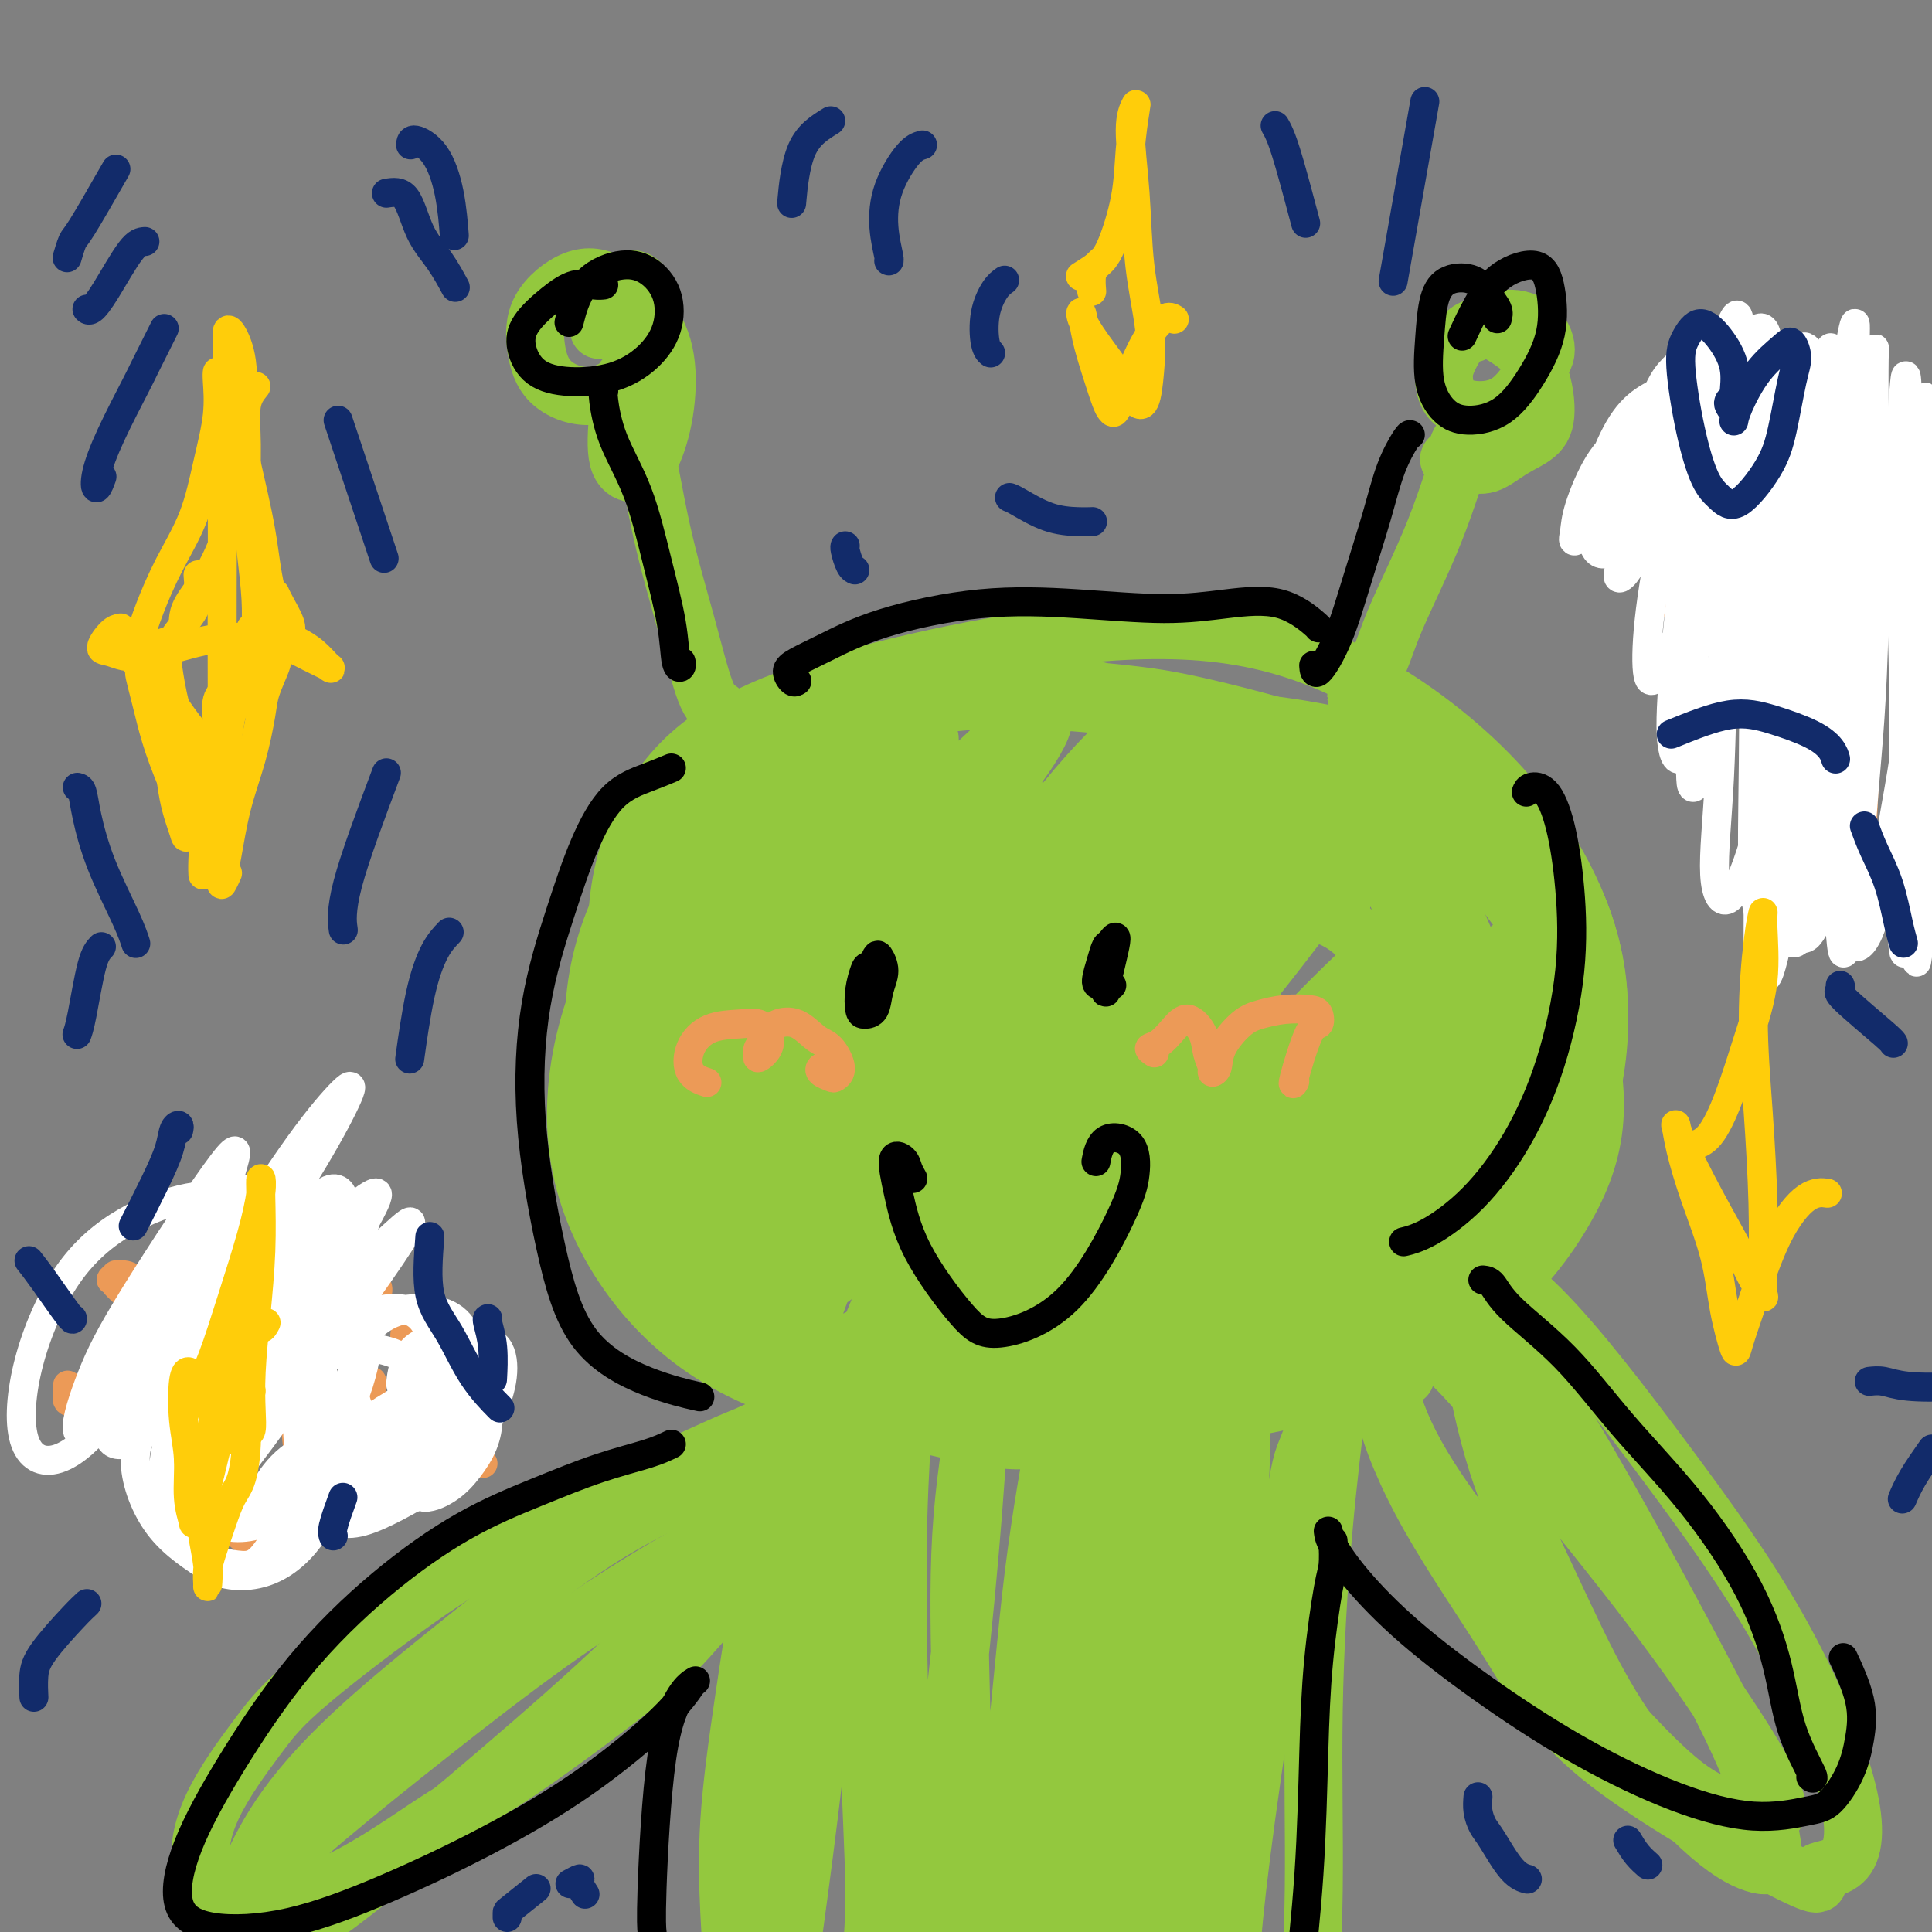 <svg viewBox='0 0 400 400' version='1.1' xmlns='http://www.w3.org/2000/svg' xmlns:xlink='http://www.w3.org/1999/xlink'><rect x="0" y="0" width="400" height="400" fill="#808080" stroke="none"/><g fill='none' stroke='#93C83E' stroke-width='12' stroke-linecap='round' stroke-linejoin='round'><path d='M243,150c-2.148,-0.508 -4.296,-1.015 -8,-2c-3.704,-0.985 -8.964,-2.447 -16,-4c-7.036,-1.553 -15.849,-3.197 -24,-3c-8.151,0.197 -15.641,2.234 -23,6c-7.359,3.766 -14.586,9.261 -21,16c-6.414,6.739 -12.013,14.722 -17,23c-4.987,8.278 -9.360,16.852 -12,26c-2.640,9.148 -3.547,18.870 -2,28c1.547,9.130 5.547,17.669 11,25c5.453,7.331 12.358,13.453 21,18c8.642,4.547 19.022,7.519 30,9c10.978,1.481 22.553,1.471 35,0c12.447,-1.471 25.766,-4.405 38,-8c12.234,-3.595 23.382,-7.853 33,-13c9.618,-5.147 17.704,-11.184 24,-18c6.296,-6.816 10.800,-14.410 14,-22c3.200,-7.590 5.094,-15.177 5,-23c-0.094,-7.823 -2.178,-15.883 -6,-24c-3.822,-8.117 -9.384,-16.291 -17,-24c-7.616,-7.709 -17.287,-14.951 -27,-20c-9.713,-5.049 -19.468,-7.904 -30,-9c-10.532,-1.096 -21.840,-0.433 -33,1c-11.160,1.433 -22.171,3.636 -32,6c-9.829,2.364 -18.477,4.889 -26,8c-7.523,3.111 -13.920,6.808 -19,12c-5.080,5.192 -8.844,11.877 -11,19c-2.156,7.123 -2.706,14.682 -2,23c0.706,8.318 2.667,17.395 6,27c3.333,9.605 8.038,19.740 14,29c5.962,9.260 13.182,17.647 21,24c7.818,6.353 16.234,10.672 25,13c8.766,2.328 17.883,2.664 27,3'/><path d='M221,296c9.594,0.243 20.080,-0.649 30,-3c9.920,-2.351 19.273,-6.162 28,-11c8.727,-4.838 16.829,-10.703 24,-17c7.171,-6.297 13.411,-13.026 18,-20c4.589,-6.974 7.528,-14.193 9,-22c1.472,-7.807 1.477,-16.202 0,-24c-1.477,-7.798 -4.436,-14.999 -9,-21c-4.564,-6.001 -10.733,-10.801 -18,-15c-7.267,-4.199 -15.633,-7.796 -24,-10c-8.367,-2.204 -16.736,-3.016 -25,-4c-8.264,-0.984 -16.424,-2.142 -25,-3c-8.576,-0.858 -17.567,-1.417 -26,-1c-8.433,0.417 -16.309,1.811 -24,4c-7.691,2.189 -15.196,5.172 -22,9c-6.804,3.828 -12.906,8.499 -18,14c-5.094,5.501 -9.178,11.830 -12,19c-2.822,7.170 -4.382,15.180 -4,24c0.382,8.820 2.704,18.450 7,28c4.296,9.550 10.564,19.019 16,26c5.436,6.981 10.041,11.474 25,15c14.959,3.526 40.274,6.084 50,7c9.726,0.916 3.865,0.188 7,-1c3.135,-1.188 15.266,-2.837 26,-8c10.734,-5.163 20.071,-13.840 26,-20c5.929,-6.160 8.452,-9.801 12,-15c3.548,-5.199 8.122,-11.955 11,-18c2.878,-6.045 4.058,-11.380 4,-17c-0.058,-5.620 -1.356,-11.527 -4,-18c-2.644,-6.473 -6.635,-13.512 -11,-19c-4.365,-5.488 -9.104,-9.425 -15,-13c-5.896,-3.575 -12.948,-6.787 -20,-10'/><path d='M257,152c-6.974,-2.843 -14.410,-4.949 -22,-7c-7.590,-2.051 -15.335,-4.046 -23,-5c-7.665,-0.954 -15.251,-0.868 -22,0c-6.749,0.868 -12.662,2.519 -19,8c-6.338,5.481 -13.100,14.792 -17,21c-3.900,6.208 -4.936,9.312 -7,15c-2.064,5.688 -5.154,13.958 -7,21c-1.846,7.042 -2.447,12.854 -3,19c-0.553,6.146 -1.057,12.625 2,22c3.057,9.375 9.677,21.646 14,29c4.323,7.354 6.350,9.790 15,13c8.650,3.210 23.924,7.193 33,9c9.076,1.807 11.955,1.437 22,0c10.045,-1.437 27.257,-3.941 38,-6c10.743,-2.059 15.015,-3.674 22,-7c6.985,-3.326 16.681,-8.363 24,-14c7.319,-5.637 12.261,-11.874 16,-18c3.739,-6.126 6.274,-12.141 7,-19c0.726,-6.859 -0.359,-14.562 -3,-22c-2.641,-7.438 -6.838,-14.610 -13,-23c-6.162,-8.390 -14.289,-17.996 -21,-24c-6.711,-6.004 -12.007,-8.404 -20,-11c-7.993,-2.596 -18.682,-5.387 -26,-7c-7.318,-1.613 -11.265,-2.048 -21,-3c-9.735,-0.952 -25.259,-2.421 -36,-2c-10.741,0.421 -16.700,2.732 -23,6c-6.300,3.268 -12.939,7.492 -18,13c-5.061,5.508 -8.542,12.301 -11,19c-2.458,6.699 -3.893,13.304 -5,20c-1.107,6.696 -1.888,13.485 -1,20c0.888,6.515 3.444,12.758 6,19'/><path d='M138,238c3.250,6.143 8.375,12.000 15,16c6.625,4.000 14.750,6.143 18,7c3.250,0.857 1.625,0.429 0,0'/><path d='M165,292c-0.240,-0.145 -0.481,-0.290 -1,0c-0.519,0.290 -1.317,1.014 -3,2c-1.683,0.986 -4.253,2.233 -6,3c-1.747,0.767 -2.672,1.053 -7,3c-4.328,1.947 -12.060,5.556 -20,9c-7.940,3.444 -16.088,6.722 -24,11c-7.912,4.278 -15.589,9.556 -23,15c-7.411,5.444 -14.555,11.055 -19,15c-4.445,3.945 -6.191,6.224 -9,10c-2.809,3.776 -6.681,9.049 -9,14c-2.319,4.951 -3.085,9.580 -2,13c1.085,3.420 4.020,5.630 6,7c1.980,1.370 3.005,1.901 7,1c3.995,-0.901 10.961,-3.235 18,-7c7.039,-3.765 14.150,-8.960 19,-12c4.850,-3.040 7.439,-3.923 15,-9c7.561,-5.077 20.095,-14.346 27,-20c6.905,-5.654 8.181,-7.691 13,-13c4.819,-5.309 13.183,-13.890 18,-19c4.817,-5.110 6.089,-6.747 7,-8c0.911,-1.253 1.461,-2.120 1,-2c-0.461,0.120 -1.933,1.227 -5,3c-3.067,1.773 -7.731,4.211 -13,7c-5.269,2.789 -11.145,5.927 -18,10c-6.855,4.073 -14.691,9.079 -23,15c-8.309,5.921 -17.093,12.757 -25,19c-7.907,6.243 -14.936,11.894 -21,17c-6.064,5.106 -11.161,9.668 -15,14c-3.839,4.332 -6.418,8.436 -7,11c-0.582,2.564 0.834,3.590 4,3c3.166,-0.590 8.083,-2.795 13,-5'/><path d='M63,399c5.542,-3.374 12.898,-9.309 21,-16c8.102,-6.691 16.951,-14.139 26,-22c9.049,-7.861 18.299,-16.134 26,-24c7.701,-7.866 13.852,-15.325 19,-21c5.148,-5.675 9.294,-9.565 11,-12c1.706,-2.435 0.973,-3.415 -2,-3c-2.973,0.415 -8.187,2.226 -15,5c-6.813,2.774 -15.224,6.510 -24,12c-8.776,5.490 -17.918,12.733 -27,20c-9.082,7.267 -18.104,14.556 -25,21c-6.896,6.444 -11.664,12.043 -15,17c-3.336,4.957 -5.239,9.274 -6,11c-0.761,1.726 -0.381,0.863 0,0'/><path d='M291,285c-0.998,0.087 -1.996,0.173 -3,1c-1.004,0.827 -2.015,2.394 -1,7c1.015,4.606 4.055,12.249 9,21c4.945,8.751 11.794,18.609 17,27c5.206,8.391 8.770,15.313 20,24c11.230,8.687 30.126,19.138 38,23c7.874,3.862 4.726,1.134 5,0c0.274,-1.134 3.971,-0.674 6,-3c2.029,-2.326 2.391,-7.436 0,-16c-2.391,-8.564 -7.534,-20.581 -14,-32c-6.466,-11.419 -14.255,-22.239 -23,-34c-8.745,-11.761 -18.446,-24.462 -26,-32c-7.554,-7.538 -12.962,-9.913 -18,-8c-5.038,1.913 -9.705,8.114 -12,13c-2.295,4.886 -2.219,8.457 -1,13c1.219,4.543 3.581,10.056 8,17c4.419,6.944 10.897,15.317 16,22c5.103,6.683 8.833,11.676 15,19c6.167,7.324 14.773,16.979 21,22c6.227,5.021 10.075,5.409 13,6c2.925,0.591 4.926,1.386 6,1c1.074,-0.386 1.220,-1.955 0,-5c-1.220,-3.045 -3.806,-7.568 -8,-14c-4.194,-6.432 -9.994,-14.774 -17,-24c-7.006,-9.226 -15.217,-19.336 -23,-29c-7.783,-9.664 -15.138,-18.882 -20,-23c-4.862,-4.118 -7.231,-3.135 -9,-1c-1.769,2.135 -2.938,5.421 -2,10c0.938,4.579 3.982,10.451 9,18c5.018,7.549 12.009,16.774 19,26'/><path d='M316,334c8.203,12.154 14.711,20.539 21,28c6.289,7.461 12.358,13.997 17,18c4.642,4.003 7.856,5.472 10,6c2.144,0.528 3.217,0.116 3,-3c-0.217,-3.116 -1.726,-8.936 -4,-15c-2.274,-6.064 -5.314,-12.372 -12,-25c-6.686,-12.628 -17.018,-31.575 -25,-45c-7.982,-13.425 -13.614,-21.327 -17,-24c-3.386,-2.673 -4.524,-0.116 -4,6c0.524,6.116 2.712,15.791 5,23c2.288,7.209 4.675,11.953 8,19c3.325,7.047 7.587,16.397 11,23c3.413,6.603 5.975,10.458 7,12c1.025,1.542 0.512,0.771 0,0'/><path d='M163,302c0.327,-0.421 0.654,-0.843 1,-2c0.346,-1.157 0.711,-3.050 1,-4c0.289,-0.950 0.501,-0.956 0,1c-0.501,1.956 -1.714,5.873 -3,11c-1.286,5.127 -2.644,11.463 -4,19c-1.356,7.537 -2.712,16.276 -4,25c-1.288,8.724 -2.510,17.434 -3,25c-0.490,7.566 -0.248,13.988 0,19c0.248,5.012 0.501,8.613 1,11c0.499,2.387 1.244,3.559 2,3c0.756,-0.559 1.522,-2.851 2,-8c0.478,-5.149 0.667,-13.156 1,-19c0.333,-5.844 0.809,-9.527 1,-11c0.191,-1.473 0.095,-0.737 0,0'/><path d='M171,301c-0.004,-0.899 -0.009,-1.799 0,-3c0.009,-1.201 0.031,-2.704 -1,-2c-1.031,0.704 -3.114,3.615 -5,8c-1.886,4.385 -3.575,10.244 -5,18c-1.425,7.756 -2.587,17.411 -3,28c-0.413,10.589 -0.078,22.113 0,32c0.078,9.887 -0.102,18.137 0,23c0.102,4.863 0.487,6.340 1,6c0.513,-0.340 1.153,-2.496 2,-7c0.847,-4.504 1.900,-11.357 3,-19c1.100,-7.643 2.247,-16.078 3,-26c0.753,-9.922 1.111,-21.332 2,-31c0.889,-9.668 2.310,-17.596 3,-22c0.690,-4.404 0.649,-5.286 1,-7c0.351,-1.714 1.093,-4.259 0,5c-1.093,9.259 -4.020,30.323 -5,38c-0.980,7.677 -0.013,1.965 0,7c0.013,5.035 -0.929,20.815 -2,33c-1.071,12.185 -2.273,20.775 -3,26c-0.727,5.225 -0.980,7.084 -1,9c-0.020,1.916 0.194,3.889 2,-8c1.806,-11.889 5.206,-37.640 7,-55c1.794,-17.360 1.984,-26.330 3,-36c1.016,-9.670 2.860,-20.039 4,-25c1.140,-4.961 1.578,-4.515 2,-2c0.422,2.515 0.829,7.099 1,14c0.171,6.901 0.108,16.118 0,26c-0.108,9.882 -0.260,20.430 0,31c0.260,10.570 0.931,21.163 1,29c0.069,7.837 -0.466,12.919 -1,18'/><path d='M180,409c0.339,19.107 0.685,7.875 1,1c0.315,-6.875 0.599,-9.393 1,-15c0.401,-5.607 0.917,-14.303 1,-25c0.083,-10.697 -0.269,-23.395 0,-36c0.269,-12.605 1.157,-25.119 2,-33c0.843,-7.881 1.640,-11.130 2,-12c0.360,-0.870 0.283,0.640 0,5c-0.283,4.360 -0.772,11.569 -1,20c-0.228,8.431 -0.197,18.083 0,29c0.197,10.917 0.558,23.099 1,34c0.442,10.901 0.964,20.523 1,26c0.036,5.477 -0.415,6.811 0,6c0.415,-0.811 1.695,-3.766 3,-10c1.305,-6.234 2.636,-15.745 4,-26c1.364,-10.255 2.761,-21.252 4,-33c1.239,-11.748 2.321,-24.247 3,-34c0.679,-9.753 0.955,-16.760 1,-19c0.045,-2.240 -0.142,0.289 -1,6c-0.858,5.711 -2.386,14.606 -3,25c-0.614,10.394 -0.315,22.287 0,35c0.315,12.713 0.647,26.246 1,37c0.353,10.754 0.728,18.730 1,23c0.272,4.270 0.440,4.833 1,2c0.560,-2.833 1.513,-9.061 3,-18c1.487,-8.939 3.507,-20.587 5,-33c1.493,-12.413 2.460,-25.591 4,-38c1.540,-12.409 3.653,-24.049 5,-31c1.347,-6.951 1.928,-9.214 2,-7c0.072,2.214 -0.365,8.904 -1,18c-0.635,9.096 -1.467,20.599 -2,33c-0.533,12.401 -0.766,25.701 -1,39'/><path d='M217,378c-0.760,20.277 -0.661,25.969 -1,31c-0.339,5.031 -1.116,9.401 -1,10c0.116,0.599 1.124,-2.571 2,-10c0.876,-7.429 1.620,-19.115 3,-32c1.380,-12.885 3.397,-26.969 5,-42c1.603,-15.031 2.793,-31.011 4,-42c1.207,-10.989 2.430,-16.989 3,-18c0.570,-1.011 0.488,2.967 0,8c-0.488,5.033 -1.383,11.121 -2,27c-0.617,15.879 -0.956,41.550 -1,54c-0.044,12.450 0.207,11.678 0,16c-0.207,4.322 -0.872,13.738 -1,18c-0.128,4.262 0.280,3.369 1,0c0.720,-3.369 1.753,-9.215 3,-17c1.247,-7.785 2.707,-17.510 4,-29c1.293,-11.490 2.420,-24.745 4,-36c1.580,-11.255 3.612,-20.510 5,-26c1.388,-5.490 2.131,-7.216 2,-5c-0.131,2.216 -1.135,8.372 -2,17c-0.865,8.628 -1.590,19.727 -2,32c-0.410,12.273 -0.503,25.718 -1,39c-0.497,13.282 -1.397,26.400 -2,36c-0.603,9.600 -0.910,15.681 -1,18c-0.090,2.319 0.038,0.876 1,-4c0.962,-4.876 2.760,-13.186 4,-23c1.240,-9.814 1.923,-21.131 3,-34c1.077,-12.869 2.548,-27.291 4,-40c1.452,-12.709 2.884,-23.706 4,-29c1.116,-5.294 1.916,-4.887 2,0c0.084,4.887 -0.547,14.253 -1,25c-0.453,10.747 -0.726,22.873 -1,35'/><path d='M255,357c0.041,15.720 0.142,25.021 0,35c-0.142,9.979 -0.528,20.637 -1,28c-0.472,7.363 -1.029,11.432 -1,11c0.029,-0.432 0.642,-5.365 1,-12c0.358,-6.635 0.459,-14.971 3,-35c2.541,-20.029 7.523,-51.750 10,-67c2.477,-15.250 2.449,-14.028 4,-18c1.551,-3.972 4.679,-13.138 6,-16c1.321,-2.862 0.833,0.579 0,7c-0.833,6.421 -2.013,15.822 -3,27c-0.987,11.178 -1.781,24.133 -2,37c-0.219,12.867 0.137,25.645 0,37c-0.137,11.355 -0.768,21.288 -1,26c-0.232,4.712 -0.066,4.203 0,4c0.066,-0.203 0.033,-0.102 0,0'/><path d='M169,188c-1.409,-0.466 -2.819,-0.933 -4,-1c-1.181,-0.067 -2.135,0.265 -4,0c-1.865,-0.265 -4.641,-1.127 -8,1c-3.359,2.127 -7.300,7.242 -9,13c-1.700,5.758 -1.160,12.160 -1,17c0.160,4.840 -0.059,8.117 1,14c1.059,5.883 3.396,14.370 7,19c3.604,4.630 8.474,5.403 12,6c3.526,0.597 5.708,1.017 11,-2c5.292,-3.017 13.694,-9.472 20,-16c6.306,-6.528 10.515,-13.127 14,-20c3.485,-6.873 6.245,-14.018 8,-21c1.755,-6.982 2.506,-13.802 1,-20c-1.506,-6.198 -5.270,-11.775 -8,-15c-2.730,-3.225 -4.428,-4.098 -10,-3c-5.572,1.098 -15.018,4.166 -22,8c-6.982,3.834 -11.499,8.435 -15,12c-3.501,3.565 -5.987,6.094 -9,12c-3.013,5.906 -6.554,15.191 -8,23c-1.446,7.809 -0.798,14.144 1,20c1.798,5.856 4.746,11.234 9,15c4.254,3.766 9.814,5.919 15,6c5.186,0.081 9.996,-1.911 15,-5c5.004,-3.089 10.200,-7.275 14,-13c3.800,-5.725 6.203,-12.987 8,-18c1.797,-5.013 2.988,-7.775 2,-13c-0.988,-5.225 -4.155,-12.913 -8,-18c-3.845,-5.087 -8.367,-7.573 -14,-9c-5.633,-1.427 -12.376,-1.795 -17,-1c-4.624,0.795 -7.130,2.752 -11,8c-3.870,5.248 -9.106,13.785 -11,21c-1.894,7.215 -0.447,13.107 1,19'/><path d='M149,227c0.906,6.207 2.672,12.225 5,17c2.328,4.775 5.217,8.306 9,10c3.783,1.694 8.459,1.550 13,0c4.541,-1.550 8.947,-4.507 13,-9c4.053,-4.493 7.752,-10.523 11,-17c3.248,-6.477 6.044,-13.403 7,-20c0.956,-6.597 0.071,-12.866 -2,-18c-2.071,-5.134 -5.329,-9.134 -10,-12c-4.671,-2.866 -10.757,-4.599 -17,-4c-6.243,0.599 -12.644,3.531 -18,7c-5.356,3.469 -9.667,7.477 -14,17c-4.333,9.523 -8.687,24.563 -9,32c-0.313,7.437 3.416,7.272 9,8c5.584,0.728 13.024,2.351 16,3c2.976,0.649 1.488,0.325 0,0'/><path d='M278,186c-6.149,-2.558 -12.298,-5.116 -18,-7c-5.702,-1.884 -10.957,-3.093 -16,-2c-5.043,1.093 -9.872,4.487 -13,9c-3.128,4.513 -4.553,10.144 -5,17c-0.447,6.856 0.085,14.937 2,22c1.915,7.063 5.213,13.109 9,17c3.787,3.891 8.065,5.627 13,6c4.935,0.373 10.529,-0.619 16,-3c5.471,-2.381 10.820,-6.153 15,-11c4.180,-4.847 7.193,-10.770 9,-17c1.807,-6.230 2.409,-12.766 2,-19c-0.409,-6.234 -1.827,-12.167 -5,-17c-3.173,-4.833 -8.100,-8.566 -14,-11c-5.900,-2.434 -12.773,-3.570 -19,-1c-6.227,2.570 -11.807,8.847 -16,15c-4.193,6.153 -6.998,12.183 -8,21c-1.002,8.817 -0.200,20.420 5,30c5.200,9.580 14.800,17.137 22,19c7.200,1.863 12.001,-1.968 17,-7c4.999,-5.032 10.197,-11.266 14,-18c3.803,-6.734 6.211,-13.968 7,-21c0.789,-7.032 -0.043,-13.862 -2,-20c-1.957,-6.138 -5.040,-11.584 -10,-16c-4.960,-4.416 -11.798,-7.803 -18,-8c-6.202,-0.197 -11.770,2.795 -17,7c-5.230,4.205 -10.124,9.622 -13,17c-2.876,7.378 -3.736,16.717 -3,22c0.736,5.283 3.067,6.509 4,7c0.933,0.491 0.466,0.245 0,0'/><path d='M149,147c-0.940,-0.540 -1.880,-1.079 -3,-4c-1.120,-2.921 -2.418,-8.223 -4,-14c-1.582,-5.777 -3.446,-12.027 -5,-19c-1.554,-6.973 -2.797,-14.668 -4,-20c-1.203,-5.332 -2.366,-8.300 -3,-10c-0.634,-1.700 -0.739,-2.132 -1,-1c-0.261,1.132 -0.676,3.827 -1,7c-0.324,3.173 -0.555,6.824 0,9c0.555,2.176 1.895,2.876 3,3c1.105,0.124 1.975,-0.327 3,-2c1.025,-1.673 2.206,-4.568 3,-8c0.794,-3.432 1.200,-7.401 1,-11c-0.200,-3.599 -1.008,-6.829 -3,-10c-1.992,-3.171 -5.170,-6.285 -8,-8c-2.830,-1.715 -5.313,-2.033 -8,-1c-2.687,1.033 -5.577,3.418 -7,6c-1.423,2.582 -1.380,5.362 -1,8c0.380,2.638 1.096,5.133 3,7c1.904,1.867 4.997,3.104 8,3c3.003,-0.104 5.915,-1.550 8,-4c2.085,-2.450 3.343,-5.903 4,-9c0.657,-3.097 0.712,-5.838 0,-8c-0.712,-2.162 -2.191,-3.744 -4,-3c-1.809,0.744 -3.949,3.816 -5,6c-1.051,2.184 -1.015,3.481 -1,4c0.015,0.519 0.007,0.259 0,0'/><path d='M282,143c-0.808,0.912 -1.616,1.824 -1,1c0.616,-0.824 2.657,-3.384 4,-6c1.343,-2.616 1.989,-5.288 4,-10c2.011,-4.712 5.388,-11.464 8,-18c2.612,-6.536 4.457,-12.856 6,-17c1.543,-4.144 2.782,-6.113 3,-7c0.218,-0.887 -0.585,-0.693 -1,0c-0.415,0.693 -0.441,1.883 -1,3c-0.559,1.117 -1.651,2.160 -2,3c-0.349,0.840 0.044,1.478 0,2c-0.044,0.522 -0.526,0.927 -1,1c-0.474,0.073 -0.939,-0.186 -1,0c-0.061,0.186 0.284,0.816 1,1c0.716,0.184 1.804,-0.077 3,0c1.196,0.077 2.499,0.493 4,0c1.501,-0.493 3.198,-1.895 5,-3c1.802,-1.105 3.708,-1.913 5,-3c1.292,-1.087 1.968,-2.455 2,-5c0.032,-2.545 -0.581,-6.269 -2,-9c-1.419,-2.731 -3.645,-4.469 -6,-6c-2.355,-1.531 -4.841,-2.854 -7,-2c-2.159,0.854 -3.992,3.884 -5,6c-1.008,2.116 -1.190,3.316 -1,5c0.190,1.684 0.752,3.850 3,5c2.248,1.150 6.183,1.283 9,0c2.817,-1.283 4.516,-3.984 6,-6c1.484,-2.016 2.751,-3.349 3,-5c0.249,-1.651 -0.522,-3.619 -2,-5c-1.478,-1.381 -3.664,-2.174 -6,-2c-2.336,0.174 -4.821,1.316 -6,2c-1.179,0.684 -1.051,0.910 -1,1c0.051,0.090 0.026,0.045 0,0'/><path d='M179,160c-2.512,-1.082 -5.025,-2.165 -8,0c-2.975,2.165 -6.414,7.577 -9,13c-2.586,5.423 -4.321,10.857 -5,17c-0.679,6.143 -0.302,12.994 1,18c1.302,5.006 3.527,8.165 6,9c2.473,0.835 5.192,-0.656 8,-5c2.808,-4.344 5.706,-11.543 9,-19c3.294,-7.457 6.986,-15.174 9,-22c2.014,-6.826 2.352,-12.762 2,-16c-0.352,-3.238 -1.394,-3.780 -4,-2c-2.606,1.780 -6.776,5.880 -11,11c-4.224,5.120 -8.502,11.261 -13,17c-4.498,5.739 -9.215,11.077 -12,15c-2.785,3.923 -3.637,6.432 -3,8c0.637,1.568 2.765,2.195 6,1c3.235,-1.195 7.578,-4.211 12,-9c4.422,-4.789 8.925,-11.352 13,-18c4.075,-6.648 7.723,-13.380 10,-18c2.277,-4.620 3.185,-7.129 2,-8c-1.185,-0.871 -4.461,-0.103 -9,3c-4.539,3.103 -10.341,8.540 -16,15c-5.659,6.460 -11.175,13.943 -16,22c-4.825,8.057 -8.959,16.688 -11,23c-2.041,6.312 -1.991,10.304 0,12c1.991,1.696 5.921,1.094 11,-2c5.079,-3.094 11.307,-8.680 18,-16c6.693,-7.320 13.851,-16.373 21,-25c7.149,-8.627 14.287,-16.828 19,-23c4.713,-6.172 7.000,-10.316 7,-12c0.000,-1.684 -2.286,-0.910 -7,3c-4.714,3.910 -11.857,10.955 -19,18'/><path d='M190,170c-7.986,7.903 -14.952,17.160 -22,28c-7.048,10.840 -14.180,23.264 -19,34c-4.820,10.736 -7.330,19.785 -7,24c0.330,4.215 3.498,3.595 9,0c5.502,-3.595 13.336,-10.166 22,-19c8.664,-8.834 18.158,-19.931 27,-31c8.842,-11.069 17.031,-22.109 24,-31c6.969,-8.891 12.718,-15.631 15,-20c2.282,-4.369 1.096,-6.365 -2,-5c-3.096,1.365 -8.103,6.091 -14,13c-5.897,6.909 -12.684,16.001 -20,27c-7.316,10.999 -15.159,23.905 -22,36c-6.841,12.095 -12.678,23.378 -16,31c-3.322,7.622 -4.130,11.581 -2,12c2.130,0.419 7.198,-2.704 14,-8c6.802,-5.296 15.340,-12.766 24,-22c8.660,-9.234 17.443,-20.231 26,-31c8.557,-10.769 16.887,-21.308 23,-30c6.113,-8.692 10.008,-15.535 11,-20c0.992,-4.465 -0.921,-6.550 -5,-5c-4.079,1.550 -10.325,6.737 -18,14c-7.675,7.263 -16.777,16.603 -26,28c-9.223,11.397 -18.565,24.850 -26,38c-7.435,13.150 -12.961,25.996 -16,34c-3.039,8.004 -3.589,11.166 -1,12c2.589,0.834 8.317,-0.660 15,-6c6.683,-5.340 14.321,-14.528 23,-25c8.679,-10.472 18.398,-22.230 27,-33c8.602,-10.770 16.085,-20.554 22,-29c5.915,-8.446 10.261,-15.556 11,-19c0.739,-3.444 -2.131,-3.222 -5,-3'/><path d='M262,164c-3.419,1.401 -9.466,6.404 -17,14c-7.534,7.596 -16.554,17.786 -25,29c-8.446,11.214 -16.319,23.454 -23,35c-6.681,11.546 -12.172,22.400 -15,29c-2.828,6.600 -2.995,8.946 0,9c2.995,0.054 9.152,-2.183 16,-8c6.848,-5.817 14.386,-15.212 23,-25c8.614,-9.788 18.303,-19.968 27,-30c8.697,-10.032 16.402,-19.917 21,-26c4.598,-6.083 6.087,-8.363 7,-11c0.913,-2.637 1.248,-5.632 -9,5c-10.248,10.632 -31.078,34.890 -39,44c-7.922,9.110 -2.935,3.070 -6,8c-3.065,4.930 -14.180,20.829 -21,31c-6.820,10.171 -9.344,14.615 -9,17c0.344,2.385 3.555,2.710 9,-1c5.445,-3.710 13.125,-11.454 22,-21c8.875,-9.546 18.944,-20.893 29,-31c10.056,-10.107 20.100,-18.975 27,-26c6.900,-7.025 10.655,-12.208 12,-14c1.345,-1.792 0.278,-0.195 -4,4c-4.278,4.195 -11.769,10.986 -20,20c-8.231,9.014 -17.202,20.251 -26,31c-8.798,10.749 -17.424,21.011 -23,28c-5.576,6.989 -8.103,10.706 -8,12c0.103,1.294 2.835,0.166 8,-4c5.165,-4.166 12.762,-11.370 21,-20c8.238,-8.630 17.115,-18.684 26,-28c8.885,-9.316 17.777,-17.893 24,-24c6.223,-6.107 9.778,-9.745 10,-10c0.222,-0.255 -2.889,2.872 -6,6'/><path d='M293,207c-4.059,4.309 -11.206,12.080 -19,21c-7.794,8.920 -16.237,18.987 -24,28c-7.763,9.013 -14.848,16.972 -19,22c-4.152,5.028 -5.370,7.125 -4,7c1.370,-0.125 5.329,-2.472 11,-7c5.671,-4.528 13.055,-11.238 21,-19c7.945,-7.762 16.451,-16.576 24,-24c7.549,-7.424 14.143,-13.459 18,-17c3.857,-3.541 4.978,-4.589 4,-3c-0.978,1.589 -4.056,5.816 -8,11c-3.944,5.184 -8.753,11.325 -17,21c-8.247,9.675 -19.930,22.884 -25,29c-5.070,6.116 -3.526,5.140 -3,5c0.526,-0.140 0.033,0.558 3,-2c2.967,-2.558 9.393,-8.370 16,-15c6.607,-6.630 13.394,-14.077 20,-21c6.606,-6.923 13.032,-13.322 18,-18c4.968,-4.678 8.478,-7.635 9,-8c0.522,-0.365 -1.945,1.861 -5,6c-3.055,4.139 -6.697,10.190 -11,16c-4.303,5.810 -9.268,11.379 -13,16c-3.732,4.621 -6.231,8.294 -7,10c-0.769,1.706 0.194,1.447 2,-1c1.806,-2.447 4.457,-7.080 8,-12c3.543,-4.920 7.980,-10.127 12,-16c4.020,-5.873 7.625,-12.413 10,-18c2.375,-5.587 3.520,-10.221 4,-14c0.480,-3.779 0.294,-6.704 -1,-8c-1.294,-1.296 -3.694,-0.964 -6,2c-2.306,2.964 -4.516,8.561 -6,14c-1.484,5.439 -2.242,10.719 -3,16'/><path d='M302,228c-1.600,7.283 -1.101,10.491 -1,13c0.101,2.509 -0.197,4.319 0,5c0.197,0.681 0.890,0.232 2,-1c1.110,-1.232 2.638,-3.246 4,-6c1.362,-2.754 2.557,-6.249 4,-10c1.443,-3.751 3.132,-7.757 4,-11c0.868,-3.243 0.913,-5.724 0,-6c-0.913,-0.276 -2.784,1.653 -5,5c-2.216,3.347 -4.776,8.110 -7,13c-2.224,4.890 -4.110,9.905 -6,15c-1.890,5.095 -3.783,10.271 -5,13c-1.217,2.729 -1.756,3.011 -2,3c-0.244,-0.011 -0.191,-0.317 0,-3c0.191,-2.683 0.522,-7.745 1,-13c0.478,-5.255 1.104,-10.705 1,-17c-0.104,-6.295 -0.937,-13.436 -3,-20c-2.063,-6.564 -5.356,-12.549 -10,-16c-4.644,-3.451 -10.638,-4.366 -17,-2c-6.362,2.366 -13.090,8.012 -19,15c-5.910,6.988 -11.001,15.316 -15,24c-3.999,8.684 -6.906,17.722 -8,23c-1.094,5.278 -0.376,6.796 2,6c2.376,-0.796 6.410,-3.906 11,-9c4.590,-5.094 9.735,-12.170 14,-19c4.265,-6.830 7.649,-13.413 10,-19c2.351,-5.587 3.668,-10.180 3,-13c-0.668,-2.820 -3.323,-3.869 -7,-3c-3.677,0.869 -8.377,3.656 -14,8c-5.623,4.344 -12.168,10.247 -19,16c-6.832,5.753 -13.952,11.358 -19,15c-5.048,3.642 -8.024,5.321 -11,7'/><path d='M190,241c-8.291,5.304 -4.519,-0.436 -2,-5c2.519,-4.564 3.785,-7.950 5,-12c1.215,-4.050 2.379,-8.763 3,-14c0.621,-5.237 0.700,-10.998 -1,-15c-1.700,-4.002 -5.179,-6.243 -9,-6c-3.821,0.243 -7.985,2.972 -13,8c-5.015,5.028 -10.879,12.355 -15,19c-4.121,6.645 -6.497,12.608 -8,17c-1.503,4.392 -2.134,7.212 -1,8c1.134,0.788 4.033,-0.456 7,-3c2.967,-2.544 6.001,-6.386 12,-16c5.999,-9.614 14.962,-24.999 19,-32c4.038,-7.001 3.153,-5.618 4,-6c0.847,-0.382 3.428,-2.529 3,-1c-0.428,1.529 -3.866,6.733 -8,12c-4.134,5.267 -8.964,10.597 -13,16c-4.036,5.403 -7.278,10.879 -10,15c-2.722,4.121 -4.923,6.886 -5,8c-0.077,1.114 1.969,0.578 5,-2c3.031,-2.578 7.047,-7.199 12,-14c4.953,-6.801 10.843,-15.784 16,-23c5.157,-7.216 9.580,-12.665 12,-16c2.420,-3.335 2.837,-4.556 1,-3c-1.837,1.556 -5.928,5.889 -11,12c-5.072,6.111 -11.126,14.001 -17,22c-5.874,7.999 -11.570,16.106 -16,22c-4.430,5.894 -7.596,9.574 -8,11c-0.404,1.426 1.954,0.599 6,-3c4.046,-3.599 9.782,-9.969 16,-17c6.218,-7.031 12.920,-14.723 18,-20c5.080,-5.277 8.540,-8.138 12,-11'/><path d='M204,192c8.448,-7.850 3.567,-1.976 0,3c-3.567,4.976 -5.819,9.055 -10,15c-4.181,5.945 -10.289,13.758 -15,21c-4.711,7.242 -8.024,13.913 -10,18c-1.976,4.087 -2.614,5.589 -1,4c1.614,-1.589 5.479,-6.271 11,-13c5.521,-6.729 12.696,-15.505 19,-23c6.304,-7.495 11.736,-13.707 15,-17c3.264,-3.293 4.359,-3.666 4,-2c-0.359,1.666 -2.174,5.372 -6,12c-3.826,6.628 -9.665,16.180 -12,20c-2.335,3.820 -1.168,1.910 0,0'/></g>
<g fill='none' stroke='#000000' stroke-width='6' stroke-linecap='round' stroke-linejoin='round'><path d='M189,244c-0.374,-0.656 -0.748,-1.313 -1,-2c-0.252,-0.687 -0.382,-1.405 -1,-2c-0.618,-0.595 -1.724,-1.067 -2,0c-0.276,1.067 0.276,3.672 1,7c0.724,3.328 1.619,7.379 4,12c2.381,4.621 6.249,9.813 9,13c2.751,3.187 4.384,4.368 8,4c3.616,-0.368 9.215,-2.285 14,-7c4.785,-4.715 8.757,-12.229 11,-17c2.243,-4.771 2.759,-6.798 3,-9c0.241,-2.202 0.209,-4.580 -1,-6c-1.209,-1.420 -3.595,-1.882 -5,-1c-1.405,0.882 -1.830,3.109 -2,4c-0.170,0.891 -0.085,0.445 0,0'/><path d='M125,59c-0.507,0.059 -1.013,0.117 -2,0c-0.987,-0.117 -2.454,-0.411 -4,0c-1.546,0.411 -3.170,1.526 -5,3c-1.830,1.474 -3.868,3.308 -5,5c-1.132,1.692 -1.360,3.241 -1,5c0.360,1.759 1.308,3.726 3,5c1.692,1.274 4.127,1.854 7,2c2.873,0.146 6.185,-0.142 9,-1c2.815,-0.858 5.134,-2.285 7,-4c1.866,-1.715 3.279,-3.719 4,-6c0.721,-2.281 0.750,-4.838 0,-7c-0.750,-2.162 -2.278,-3.930 -4,-5c-1.722,-1.070 -3.637,-1.441 -6,-1c-2.363,0.441 -5.175,1.696 -7,4c-1.825,2.304 -2.664,5.658 -3,7c-0.336,1.342 -0.168,0.671 0,0'/><path d='M125,81c-0.101,0.183 -0.202,0.366 0,2c0.202,1.634 0.708,4.718 2,8c1.292,3.282 3.369,6.761 5,11c1.631,4.239 2.815,9.237 4,14c1.185,4.763 2.370,9.290 3,13c0.630,3.710 0.705,6.603 1,8c0.295,1.397 0.810,1.299 1,1c0.190,-0.299 0.054,-0.800 0,-1c-0.054,-0.200 -0.027,-0.100 0,0'/><path d='M310,66c0.170,-0.591 0.340,-1.183 0,-2c-0.340,-0.817 -1.191,-1.860 -2,-3c-0.809,-1.140 -1.578,-2.375 -3,-3c-1.422,-0.625 -3.498,-0.638 -5,0c-1.502,0.638 -2.432,1.927 -3,4c-0.568,2.073 -0.776,4.931 -1,8c-0.224,3.069 -0.466,6.348 0,9c0.466,2.652 1.638,4.678 3,6c1.362,1.322 2.913,1.941 5,2c2.087,0.059 4.712,-0.441 7,-2c2.288,-1.559 4.241,-4.176 6,-7c1.759,-2.824 3.325,-5.854 4,-9c0.675,-3.146 0.461,-6.408 0,-9c-0.461,-2.592 -1.168,-4.515 -3,-5c-1.832,-0.485 -4.790,0.468 -7,2c-2.210,1.532 -3.672,3.643 -5,6c-1.328,2.357 -2.522,4.959 -3,6c-0.478,1.041 -0.239,0.520 0,0'/><path d='M292,90c-0.148,-0.037 -0.296,-0.074 -1,1c-0.704,1.074 -1.964,3.260 -3,6c-1.036,2.740 -1.847,6.033 -3,10c-1.153,3.967 -2.649,8.607 -4,13c-1.351,4.393 -2.558,8.538 -4,12c-1.442,3.462 -3.119,6.240 -4,7c-0.881,0.760 -0.966,-0.497 -1,-1c-0.034,-0.503 -0.017,-0.251 0,0'/><path d='M182,203c0.015,0.197 0.029,0.393 0,0c-0.029,-0.393 -0.103,-1.376 0,-2c0.103,-0.624 0.381,-0.889 0,-1c-0.381,-0.111 -1.421,-0.068 -2,0c-0.579,0.068 -0.698,0.161 -1,1c-0.302,0.839 -0.786,2.423 -1,4c-0.214,1.577 -0.158,3.146 0,4c0.158,0.854 0.417,0.992 1,1c0.583,0.008 1.489,-0.114 2,-1c0.511,-0.886 0.627,-2.536 1,-4c0.373,-1.464 1.004,-2.742 1,-4c-0.004,-1.258 -0.642,-2.494 -1,-3c-0.358,-0.506 -0.436,-0.280 -1,1c-0.564,1.280 -1.613,3.614 -2,5c-0.387,1.386 -0.110,1.825 0,2c0.110,0.175 0.055,0.088 0,0'/><path d='M229,198c0.011,-0.076 0.021,-0.151 0,0c-0.021,0.151 -0.075,0.529 0,1c0.075,0.471 0.277,1.035 0,2c-0.277,0.965 -1.034,2.332 -1,3c0.034,0.668 0.857,0.636 1,1c0.143,0.364 -0.395,1.124 0,-1c0.395,-2.124 1.723,-7.133 2,-9c0.277,-1.867 -0.498,-0.591 -1,0c-0.502,0.591 -0.729,0.498 -1,1c-0.271,0.502 -0.584,1.599 -1,3c-0.416,1.401 -0.936,3.108 -1,4c-0.064,0.892 0.329,0.971 1,1c0.671,0.029 1.620,0.008 2,0c0.380,-0.008 0.190,-0.004 0,0'/><path d='M139,159c-1.472,0.613 -2.944,1.225 -5,2c-2.056,0.775 -4.698,1.711 -7,4c-2.302,2.289 -4.266,5.929 -6,10c-1.734,4.071 -3.237,8.571 -5,14c-1.763,5.429 -3.786,11.786 -5,19c-1.214,7.214 -1.620,15.285 -1,24c0.620,8.715 2.266,18.073 4,26c1.734,7.927 3.558,14.424 7,19c3.442,4.576 8.504,7.232 13,9c4.496,1.768 8.428,2.648 10,3c1.572,0.352 0.786,0.176 0,0'/><path d='M316,164c0.159,-0.401 0.318,-0.802 1,-1c0.682,-0.198 1.886,-0.192 3,1c1.114,1.192 2.139,3.570 3,7c0.861,3.430 1.557,7.913 2,13c0.443,5.087 0.633,10.777 0,17c-0.633,6.223 -2.090,12.978 -4,19c-1.910,6.022 -4.274,11.313 -7,16c-2.726,4.687 -5.813,8.772 -9,12c-3.187,3.228 -6.473,5.600 -9,7c-2.527,1.400 -4.293,1.829 -5,2c-0.707,0.171 -0.353,0.086 0,0'/><path d='M139,299c-1.282,0.619 -2.564,1.238 -5,2c-2.436,0.762 -6.024,1.666 -10,3c-3.976,1.334 -8.338,3.097 -13,5c-4.662,1.903 -9.623,3.946 -15,7c-5.377,3.054 -11.172,7.121 -17,12c-5.828,4.879 -11.691,10.572 -17,17c-5.309,6.428 -10.065,13.590 -14,20c-3.935,6.410 -7.049,12.067 -9,17c-1.951,4.933 -2.738,9.143 -2,12c0.738,2.857 3.000,4.361 7,5c4.000,0.639 9.738,0.414 16,-1c6.262,-1.414 13.048,-4.015 20,-7c6.952,-2.985 14.070,-6.352 21,-10c6.930,-3.648 13.672,-7.576 20,-12c6.328,-4.424 12.242,-9.345 16,-13c3.758,-3.655 5.359,-6.044 6,-7c0.641,-0.956 0.320,-0.478 0,0'/><path d='M144,348c-0.876,0.542 -1.751,1.085 -3,3c-1.249,1.915 -2.871,5.204 -4,13c-1.129,7.796 -1.766,20.099 -2,27c-0.234,6.901 -0.067,8.400 0,9c0.067,0.600 0.033,0.300 0,0'/><path d='M276,319c0.060,1.890 0.119,3.779 0,5c-0.119,1.221 -0.418,1.773 -1,5c-0.582,3.227 -1.448,9.130 -2,15c-0.552,5.870 -0.789,11.708 -1,19c-0.211,7.292 -0.397,16.037 -1,25c-0.603,8.963 -1.624,18.144 -2,21c-0.376,2.856 -0.107,-0.613 0,-2c0.107,-1.387 0.054,-0.694 0,0'/><path d='M275,317c0.084,0.725 0.169,1.450 1,3c0.831,1.550 2.409,3.926 5,7c2.591,3.074 6.193,6.846 11,11c4.807,4.154 10.817,8.690 17,13c6.183,4.310 12.540,8.396 19,12c6.460,3.604 13.022,6.728 19,9c5.978,2.272 11.370,3.692 16,4c4.630,0.308 8.497,-0.496 11,-1c2.503,-0.504 3.640,-0.707 5,-2c1.360,-1.293 2.942,-3.675 4,-6c1.058,-2.325 1.593,-4.592 2,-7c0.407,-2.408 0.687,-4.956 0,-8c-0.687,-3.044 -2.339,-6.584 -3,-8c-0.661,-1.416 -0.330,-0.708 0,0'/><path d='M307,265c0.653,0.072 1.306,0.145 2,1c0.694,0.855 1.430,2.493 4,5c2.570,2.507 6.975,5.883 11,10c4.025,4.117 7.670,8.974 12,14c4.330,5.026 9.343,10.219 14,16c4.657,5.781 8.957,12.148 12,18c3.043,5.852 4.829,11.190 6,16c1.171,4.810 1.726,9.093 3,13c1.274,3.907 3.266,7.436 4,9c0.734,1.564 0.210,1.161 0,1c-0.210,-0.161 -0.105,-0.081 0,0'/><path d='M165,141c-0.281,0.182 -0.561,0.363 -1,0c-0.439,-0.363 -1.036,-1.271 -1,-2c0.036,-0.729 0.706,-1.279 2,-2c1.294,-0.721 3.212,-1.614 6,-3c2.788,-1.386 6.446,-3.264 12,-5c5.554,-1.736 13.004,-3.331 20,-4c6.996,-0.669 13.539,-0.414 20,0c6.461,0.414 12.842,0.987 18,1c5.158,0.013 9.095,-0.532 13,-1c3.905,-0.468 7.779,-0.857 11,0c3.221,0.857 5.790,2.962 7,4c1.210,1.038 1.060,1.011 1,1c-0.060,-0.011 -0.030,-0.005 0,0'/></g>
<g fill='none' stroke='#EC9A57' stroke-width='6' stroke-linecap='round' stroke-linejoin='round'><path d='M14,287c-0.005,-0.200 -0.010,-0.400 0,0c0.010,0.400 0.035,1.398 0,2c-0.035,0.602 -0.130,0.806 0,1c0.130,0.194 0.486,0.377 1,0c0.514,-0.377 1.185,-1.313 2,-2c0.815,-0.687 1.775,-1.125 3,-2c1.225,-0.875 2.715,-2.186 4,-4c1.285,-1.814 2.365,-4.132 3,-6c0.635,-1.868 0.827,-3.286 1,-5c0.173,-1.714 0.328,-3.724 0,-5c-0.328,-1.276 -1.140,-1.820 -2,-2c-0.860,-0.180 -1.767,0.003 -2,0c-0.233,-0.003 0.208,-0.192 0,0c-0.208,0.192 -1.064,0.765 -1,1c0.064,0.235 1.050,0.132 1,0c-0.050,-0.132 -1.135,-0.292 0,1c1.135,1.292 4.491,4.038 6,5c1.509,0.962 1.170,0.142 1,0c-0.170,-0.142 -0.173,0.394 1,1c1.173,0.606 3.520,1.282 7,2c3.480,0.718 8.091,1.477 11,2c2.909,0.523 4.116,0.808 6,1c1.884,0.192 4.446,0.290 7,0c2.554,-0.290 5.102,-0.969 7,-2c1.898,-1.031 3.147,-2.415 4,-3c0.853,-0.585 1.311,-0.372 2,-1c0.689,-0.628 1.608,-2.097 2,-3c0.392,-0.903 0.257,-1.239 0,-2c-0.257,-0.761 -0.636,-1.946 -1,-3c-0.364,-1.054 -0.713,-1.976 -1,-3c-0.287,-1.024 -0.510,-2.150 -1,-3c-0.490,-0.850 -1.245,-1.425 -2,-2'/><path d='M73,255c-0.888,-2.332 -0.608,-1.661 -2,-2c-1.392,-0.339 -4.455,-1.688 -7,-2c-2.545,-0.312 -4.570,0.415 -7,1c-2.430,0.585 -5.264,1.030 -8,2c-2.736,0.970 -5.372,2.466 -8,4c-2.628,1.534 -5.246,3.105 -7,5c-1.754,1.895 -2.644,4.113 -3,5c-0.356,0.887 -0.178,0.444 0,0'/><path d='M85,273c-0.439,0.379 -0.878,0.758 -1,1c-0.122,0.242 0.073,0.348 0,1c-0.073,0.652 -0.415,1.849 0,3c0.415,1.151 1.585,2.257 4,3c2.415,0.743 6.073,1.123 9,1c2.927,-0.123 5.122,-0.749 6,-1c0.878,-0.251 0.439,-0.125 0,0'/><path d='M365,76c0.378,-0.054 0.757,-0.108 -1,0c-1.757,0.108 -5.649,0.379 -9,1c-3.351,0.621 -6.162,1.592 -8,3c-1.838,1.408 -2.703,3.253 -3,5c-0.297,1.747 -0.025,3.398 1,5c1.025,1.602 2.805,3.156 5,5c2.195,1.844 4.807,3.977 8,5c3.193,1.023 6.968,0.935 10,1c3.032,0.065 5.320,0.284 8,0c2.680,-0.284 5.752,-1.071 9,-2c3.248,-0.929 6.670,-2.000 9,-3c2.330,-1.000 3.566,-1.928 4,-3c0.434,-1.072 0.065,-2.287 0,-3c-0.065,-0.713 0.175,-0.923 0,-1c-0.175,-0.077 -0.764,-0.022 -1,0c-0.236,0.022 -0.118,0.011 0,0'/><path d='M340,89c-0.067,5.546 -0.134,11.093 0,14c0.134,2.907 0.471,3.175 0,4c-0.471,0.825 -1.748,2.207 -3,3c-1.252,0.793 -2.480,0.996 -4,0c-1.520,-0.996 -3.332,-3.191 -4,-4c-0.668,-0.809 -0.191,-0.231 0,0c0.191,0.231 0.095,0.116 0,0'/><path d='M386,102c-0.008,0.180 -0.016,0.360 0,1c0.016,0.640 0.057,1.741 0,3c-0.057,1.259 -0.211,2.678 1,4c1.211,1.322 3.788,2.548 5,3c1.212,0.452 1.061,0.129 1,0c-0.061,-0.129 -0.030,-0.065 0,0'/><path d='M338,95c0.378,0.651 0.756,1.301 1,2c0.244,0.699 0.352,1.445 1,3c0.648,1.555 1.834,3.919 3,7c1.166,3.081 2.313,6.878 3,10c0.688,3.122 0.916,5.569 1,7c0.084,1.431 0.023,1.847 0,2c-0.023,0.153 -0.006,0.044 0,0c0.006,-0.044 0.003,-0.022 0,0'/><path d='M349,97c0.024,1.113 0.048,2.226 0,3c-0.048,0.774 -0.168,1.210 0,3c0.168,1.790 0.623,4.935 1,8c0.377,3.065 0.676,6.051 1,9c0.324,2.949 0.675,5.863 1,8c0.325,2.137 0.626,3.498 1,4c0.374,0.502 0.821,0.143 1,0c0.179,-0.143 0.089,-0.072 0,0'/><path d='M358,107c-0.113,1.547 -0.226,3.095 0,4c0.226,0.905 0.792,1.168 1,2c0.208,0.832 0.060,2.233 0,5c-0.060,2.767 -0.030,6.899 0,10c0.030,3.101 0.060,5.171 0,8c-0.060,2.829 -0.208,6.415 0,8c0.208,1.585 0.774,1.167 1,1c0.226,-0.167 0.113,-0.084 0,0'/><path d='M370,103c-0.417,2.131 -0.833,4.262 -1,6c-0.167,1.738 -0.083,3.083 0,6c0.083,2.917 0.166,7.406 0,12c-0.166,4.594 -0.581,9.293 -1,14c-0.419,4.707 -0.844,9.421 -1,13c-0.156,3.579 -0.045,6.023 0,7c0.045,0.977 0.022,0.489 0,0'/><path d='M379,111c0.392,1.982 0.785,3.965 1,7c0.215,3.035 0.254,7.123 -1,18c-1.254,10.877 -3.799,28.544 -5,39c-1.201,10.456 -1.057,13.702 -1,15c0.057,1.298 0.029,0.649 0,0'/><path d='M389,107c-0.475,4.021 -0.951,8.041 -1,11c-0.049,2.959 0.327,4.855 0,12c-0.327,7.145 -1.357,19.539 -2,32c-0.643,12.461 -0.898,24.989 -1,30c-0.102,5.011 -0.051,2.506 0,0'/><path d='M397,141c-0.089,0.685 -0.179,1.369 0,1c0.179,-0.369 0.625,-1.792 0,4c-0.625,5.792 -2.321,18.798 -3,24c-0.679,5.202 -0.339,2.601 0,0'/><path d='M42,289c0.039,0.095 0.078,0.189 0,1c-0.078,0.811 -0.272,2.337 0,4c0.272,1.663 1.012,3.461 2,6c0.988,2.539 2.226,5.818 3,9c0.774,3.182 1.084,6.265 2,8c0.916,1.735 2.439,2.121 3,2c0.561,-0.121 0.160,-0.749 0,-1c-0.160,-0.251 -0.080,-0.126 0,0'/><path d='M61,285c0.024,-0.131 0.048,-0.261 0,1c-0.048,1.261 -0.167,3.914 0,7c0.167,3.086 0.619,6.606 1,10c0.381,3.394 0.690,6.662 1,9c0.310,2.338 0.622,3.745 1,4c0.378,0.255 0.822,-0.641 1,-1c0.178,-0.359 0.089,-0.179 0,0'/><path d='M77,286c-0.101,0.562 -0.202,1.124 0,3c0.202,1.876 0.706,5.066 1,8c0.294,2.934 0.378,5.611 1,8c0.622,2.389 1.783,4.489 3,5c1.217,0.511 2.491,-0.568 3,-1c0.509,-0.432 0.255,-0.216 0,0'/><path d='M96,290c0.762,1.494 1.524,2.988 2,5c0.476,2.012 0.667,4.542 1,6c0.333,1.458 0.810,1.845 1,2c0.190,0.155 0.095,0.077 0,0'/><path d='M172,222c-0.324,-0.400 -0.649,-0.800 -1,-1c-0.351,-0.200 -0.730,-0.201 -1,0c-0.270,0.201 -0.432,0.604 0,1c0.432,0.396 1.456,0.785 2,1c0.544,0.215 0.607,0.257 1,0c0.393,-0.257 1.115,-0.812 1,-2c-0.115,-1.188 -1.066,-3.007 -2,-4c-0.934,-0.993 -1.852,-1.159 -3,-2c-1.148,-0.841 -2.528,-2.356 -4,-3c-1.472,-0.644 -3.037,-0.416 -4,0c-0.963,0.416 -1.323,1.021 -2,2c-0.677,0.979 -1.672,2.334 -2,3c-0.328,0.666 0.013,0.644 0,1c-0.013,0.356 -0.378,1.090 0,1c0.378,-0.090 1.498,-1.004 2,-2c0.502,-0.996 0.387,-2.074 0,-3c-0.387,-0.926 -1.045,-1.699 -2,-2c-0.955,-0.301 -2.206,-0.129 -4,0c-1.794,0.129 -4.130,0.217 -6,1c-1.870,0.783 -3.274,2.261 -4,4c-0.726,1.739 -0.772,3.737 0,5c0.772,1.263 2.364,1.789 3,2c0.636,0.211 0.318,0.105 0,0'/><path d='M239,218c-0.576,-0.380 -1.153,-0.759 -1,-1c0.153,-0.241 1.035,-0.343 2,-1c0.965,-0.657 2.014,-1.868 3,-3c0.986,-1.132 1.909,-2.184 3,-2c1.091,0.184 2.348,1.603 3,3c0.652,1.397 0.697,2.770 1,4c0.303,1.230 0.864,2.316 1,3c0.136,0.684 -0.152,0.965 0,1c0.152,0.035 0.745,-0.176 1,-1c0.255,-0.824 0.173,-2.260 1,-4c0.827,-1.740 2.565,-3.785 4,-5c1.435,-1.215 2.568,-1.600 4,-2c1.432,-0.400 3.164,-0.816 5,-1c1.836,-0.184 3.777,-0.136 5,0c1.223,0.136 1.729,0.358 2,1c0.271,0.642 0.307,1.702 0,2c-0.307,0.298 -0.959,-0.168 -2,2c-1.041,2.168 -2.473,6.968 -3,9c-0.527,2.032 -0.151,1.295 0,1c0.151,-0.295 0.075,-0.147 0,0'/></g>
<g fill='none' stroke='#FFFFFF' stroke-width='6' stroke-linecap='round' stroke-linejoin='round'><path d='M357,92c-0.366,-0.258 -0.732,-0.516 -1,-1c-0.268,-0.484 -0.437,-1.193 -1,-1c-0.563,0.193 -1.519,1.288 -2,4c-0.481,2.712 -0.488,7.043 -1,12c-0.512,4.957 -1.529,10.542 -2,15c-0.471,4.458 -0.397,7.789 0,9c0.397,1.211 1.118,0.301 2,-2c0.882,-2.301 1.926,-5.992 3,-11c1.074,-5.008 2.178,-11.332 3,-17c0.822,-5.668 1.364,-10.678 1,-15c-0.364,-4.322 -1.632,-7.954 -3,-9c-1.368,-1.046 -2.837,0.495 -4,3c-1.163,2.505 -2.020,5.974 -3,10c-0.980,4.026 -2.081,8.608 -3,13c-0.919,4.392 -1.655,8.593 -2,11c-0.345,2.407 -0.301,3.021 0,3c0.301,-0.021 0.857,-0.677 2,-3c1.143,-2.323 2.874,-6.314 4,-10c1.126,-3.686 1.648,-7.066 2,-10c0.352,-2.934 0.534,-5.421 0,-7c-0.534,-1.579 -1.784,-2.251 -3,-2c-1.216,0.251 -2.399,1.426 -4,4c-1.601,2.574 -3.620,6.548 -5,11c-1.380,4.452 -2.119,9.383 -3,13c-0.881,3.617 -1.903,5.920 -2,7c-0.097,1.080 0.731,0.937 2,-1c1.269,-1.937 2.977,-5.668 5,-10c2.023,-4.332 4.360,-9.266 6,-13c1.640,-3.734 2.584,-6.269 3,-9c0.416,-2.731 0.304,-5.658 -1,-6c-1.304,-0.342 -3.801,1.902 -5,3c-1.199,1.098 -1.099,1.049 -1,1'/><path d='M344,84c-2.960,3.208 -7.360,9.229 -10,14c-2.640,4.771 -3.521,8.292 -4,10c-0.479,1.708 -0.556,1.601 0,2c0.556,0.399 1.745,1.302 3,1c1.255,-0.302 2.577,-1.811 4,-4c1.423,-2.189 2.948,-5.059 4,-8c1.052,-2.941 1.629,-5.954 2,-8c0.371,-2.046 0.534,-3.125 0,-4c-0.534,-0.875 -1.764,-1.546 -3,-1c-1.236,0.546 -2.477,2.309 -4,4c-1.523,1.691 -3.329,3.309 -5,6c-1.671,2.691 -3.208,6.453 -4,9c-0.792,2.547 -0.839,3.877 -1,5c-0.161,1.123 -0.436,2.037 0,2c0.436,-0.037 1.582,-1.026 3,-3c1.418,-1.974 3.108,-4.933 5,-8c1.892,-3.067 3.984,-6.241 6,-9c2.016,-2.759 3.955,-5.105 5,-7c1.045,-1.895 1.198,-3.341 1,-4c-0.198,-0.659 -0.745,-0.530 -2,0c-1.255,0.530 -3.216,1.463 -5,3c-1.784,1.537 -3.390,3.678 -5,7c-1.610,3.322 -3.223,7.826 -4,12c-0.777,4.174 -0.717,8.020 0,10c0.717,1.980 2.092,2.095 4,1c1.908,-1.095 4.349,-3.398 7,-7c2.651,-3.602 5.511,-8.501 8,-13c2.489,-4.499 4.605,-8.598 6,-12c1.395,-3.402 2.068,-6.108 2,-8c-0.068,-1.892 -0.877,-2.969 -2,-3c-1.123,-0.031 -2.562,0.985 -4,2'/><path d='M351,73c-1.777,1.002 -4.221,2.508 -6,5c-1.779,2.492 -2.894,5.969 -4,10c-1.106,4.031 -2.202,8.616 -3,13c-0.798,4.384 -1.296,8.568 -1,11c0.296,2.432 1.388,3.112 3,2c1.612,-1.112 3.746,-4.017 6,-8c2.254,-3.983 4.628,-9.045 7,-13c2.372,-3.955 4.744,-6.804 6,-12c1.256,-5.196 1.398,-12.739 1,-15c-0.398,-2.261 -1.337,0.758 -3,4c-1.663,3.242 -4.050,6.705 -6,12c-1.950,5.295 -3.464,12.422 -5,20c-1.536,7.578 -3.095,15.606 -4,22c-0.905,6.394 -1.158,11.153 -1,14c0.158,2.847 0.726,3.783 2,2c1.274,-1.783 3.254,-6.284 6,-12c2.746,-5.716 6.256,-12.648 9,-19c2.744,-6.352 4.721,-12.125 6,-18c1.279,-5.875 1.861,-11.853 2,-16c0.139,-4.147 -0.165,-6.464 -1,-7c-0.835,-0.536 -2.201,0.708 -4,4c-1.799,3.292 -4.032,8.632 -6,15c-1.968,6.368 -3.671,13.763 -5,22c-1.329,8.237 -2.285,17.314 -3,25c-0.715,7.686 -1.191,13.981 -1,18c0.191,4.019 1.048,5.762 2,5c0.952,-0.762 1.997,-4.029 4,-9c2.003,-4.971 4.962,-11.646 7,-18c2.038,-6.354 3.154,-12.387 4,-19c0.846,-6.613 1.423,-13.807 2,-21'/><path d='M365,90c0.789,-9.545 -0.239,-13.406 -1,-16c-0.761,-2.594 -1.255,-3.920 -2,-3c-0.745,0.920 -1.741,4.088 -3,9c-1.259,4.912 -2.783,11.570 -4,19c-1.217,7.430 -2.129,15.631 -3,24c-0.871,8.369 -1.700,16.905 -2,23c-0.300,6.095 -0.069,9.748 0,13c0.069,3.252 -0.022,6.102 2,2c2.022,-4.102 6.158,-15.155 8,-21c1.842,-5.845 1.391,-6.483 2,-11c0.609,-4.517 2.277,-12.915 3,-21c0.723,-8.085 0.502,-15.859 0,-21c-0.502,-5.141 -1.286,-7.649 -2,-8c-0.714,-0.351 -1.360,1.454 -2,6c-0.640,4.546 -1.274,11.831 -2,20c-0.726,8.169 -1.542,17.220 -2,27c-0.458,9.780 -0.556,20.287 -1,29c-0.444,8.713 -1.233,15.631 -1,20c0.233,4.369 1.488,6.190 3,5c1.512,-1.190 3.280,-5.392 5,-11c1.720,-5.608 3.392,-12.623 5,-21c1.608,-8.377 3.153,-18.115 4,-27c0.847,-8.885 0.998,-16.918 1,-27c0.002,-10.082 -0.144,-22.214 -2,-17c-1.856,5.214 -5.420,27.775 -7,36c-1.580,8.225 -1.175,2.113 -1,7c0.175,4.887 0.119,20.774 0,32c-0.119,11.226 -0.301,17.792 0,23c0.301,5.208 1.086,9.060 2,10c0.914,0.940 1.957,-1.030 3,-3'/><path d='M368,188c1.085,-2.644 2.299,-7.755 3,-14c0.701,-6.245 0.890,-13.624 1,-22c0.110,-8.376 0.142,-17.748 0,-27c-0.142,-9.252 -0.459,-18.383 -1,-24c-0.541,-5.617 -1.308,-7.718 -2,-7c-0.692,0.718 -1.311,4.257 -2,10c-0.689,5.743 -1.448,13.691 -2,22c-0.552,8.309 -0.898,16.978 -1,30c-0.102,13.022 0.038,30.395 0,38c-0.038,7.605 -0.256,5.441 0,6c0.256,0.559 0.985,3.841 2,2c1.015,-1.841 2.316,-8.804 4,-17c1.684,-8.196 3.752,-17.624 5,-28c1.248,-10.376 1.677,-21.698 2,-34c0.323,-12.302 0.542,-25.582 0,-35c-0.542,-9.418 -1.844,-14.974 -3,-16c-1.156,-1.026 -2.165,2.479 -3,9c-0.835,6.521 -1.497,16.057 -2,27c-0.503,10.943 -0.848,23.291 -1,35c-0.152,11.709 -0.111,22.777 0,31c0.111,8.223 0.293,13.599 1,17c0.707,3.401 1.941,4.826 3,4c1.059,-0.826 1.944,-3.902 3,-10c1.056,-6.098 2.285,-15.219 3,-22c0.715,-6.781 0.918,-11.222 1,-19c0.082,-7.778 0.045,-18.892 0,-30c-0.045,-11.108 -0.098,-22.208 0,-30c0.098,-7.792 0.346,-12.274 0,-12c-0.346,0.274 -1.285,5.305 -2,13c-0.715,7.695 -1.204,18.056 -2,29c-0.796,10.944 -1.898,22.472 -3,34'/><path d='M372,148c-1.331,17.167 -1.160,22.086 -1,28c0.160,5.914 0.308,12.823 1,16c0.692,3.177 1.926,2.623 3,1c1.074,-1.623 1.986,-4.314 3,-8c1.014,-3.686 2.130,-8.368 3,-15c0.870,-6.632 1.496,-15.214 2,-26c0.504,-10.786 0.888,-23.777 1,-36c0.112,-12.223 -0.047,-23.679 0,-31c0.047,-7.321 0.299,-10.505 0,-10c-0.299,0.505 -1.149,4.701 -2,12c-0.851,7.299 -1.704,17.702 -2,29c-0.296,11.298 -0.035,23.491 0,35c0.035,11.509 -0.157,22.333 0,31c0.157,8.667 0.663,15.179 1,19c0.337,3.821 0.507,4.953 1,4c0.493,-0.953 1.310,-3.992 2,-10c0.690,-6.008 1.252,-14.985 2,-24c0.748,-9.015 1.682,-18.066 2,-34c0.318,-15.934 0.018,-38.750 0,-49c-0.018,-10.250 0.244,-7.935 0,-7c-0.244,0.935 -0.995,0.491 -2,4c-1.005,3.509 -2.265,10.972 -3,20c-0.735,9.028 -0.945,19.622 -1,31c-0.055,11.378 0.045,23.538 0,34c-0.045,10.462 -0.236,19.224 0,25c0.236,5.776 0.897,8.565 2,9c1.103,0.435 2.646,-1.486 4,-6c1.354,-4.514 2.517,-11.622 4,-20c1.483,-8.378 3.284,-18.025 4,-29c0.716,-10.975 0.347,-23.279 0,-33c-0.347,-9.721 -0.674,-16.861 -1,-24'/><path d='M395,84c-0.304,-9.914 -0.565,-6.198 -1,-1c-0.435,5.198 -1.046,11.878 -1,21c0.046,9.122 0.747,20.686 1,32c0.253,11.314 0.058,22.379 0,32c-0.058,9.621 0.021,17.799 0,22c-0.021,4.201 -0.142,4.425 0,6c0.142,1.575 0.546,4.502 2,-10c1.454,-14.502 3.959,-46.432 5,-63c1.041,-16.568 0.618,-17.775 0,-23c-0.618,-5.225 -1.433,-14.468 -2,-17c-0.567,-2.532 -0.888,1.646 -1,8c-0.112,6.354 -0.017,14.885 0,25c0.017,10.115 -0.043,21.813 0,33c0.043,11.187 0.191,21.864 0,30c-0.191,8.136 -0.721,13.731 -1,17c-0.279,3.269 -0.308,4.213 0,2c0.308,-2.213 0.954,-7.583 2,-15c1.046,-7.417 2.493,-16.880 3,-28c0.507,-11.120 0.075,-23.897 0,-36c-0.075,-12.103 0.207,-23.530 0,-30c-0.207,-6.470 -0.903,-7.981 -1,-4c-0.097,3.981 0.405,13.453 1,25c0.595,11.547 1.283,25.167 2,38c0.717,12.833 1.462,24.878 2,33c0.538,8.122 0.868,12.321 1,14c0.132,1.679 0.066,0.840 0,0'/><path d='M84,289c-1.011,0.703 -2.021,1.406 -3,2c-0.979,0.594 -1.926,1.078 -3,2c-1.074,0.922 -2.276,2.280 -3,3c-0.724,0.720 -0.970,0.800 -1,1c-0.030,0.200 0.157,0.520 1,1c0.843,0.480 2.344,1.120 4,1c1.656,-0.120 3.468,-1.000 5,-2c1.532,-1.000 2.784,-2.120 4,-3c1.216,-0.880 2.394,-1.521 3,-2c0.606,-0.479 0.638,-0.798 0,-1c-0.638,-0.202 -1.946,-0.288 -4,0c-2.054,0.288 -4.854,0.948 -8,2c-3.146,1.052 -6.638,2.494 -10,4c-3.362,1.506 -6.595,3.075 -9,5c-2.405,1.925 -3.981,4.207 -5,6c-1.019,1.793 -1.482,3.098 -1,4c0.482,0.902 1.908,1.399 4,2c2.092,0.601 4.849,1.304 8,1c3.151,-0.304 6.695,-1.616 10,-3c3.305,-1.384 6.373,-2.841 9,-5c2.627,-2.159 4.815,-5.019 6,-7c1.185,-1.981 1.367,-3.081 1,-4c-0.367,-0.919 -1.281,-1.655 -3,-2c-1.719,-0.345 -4.241,-0.297 -7,0c-2.759,0.297 -5.754,0.843 -9,2c-3.246,1.157 -6.742,2.924 -9,5c-2.258,2.076 -3.277,4.460 -4,6c-0.723,1.540 -1.150,2.236 -1,3c0.150,0.764 0.875,1.597 2,2c1.125,0.403 2.649,0.378 5,0c2.351,-0.378 5.529,-1.108 9,-2c3.471,-0.892 7.236,-1.946 11,-3'/><path d='M86,307c4.903,-1.691 7.162,-3.417 9,-5c1.838,-1.583 3.256,-3.022 4,-4c0.744,-0.978 0.813,-1.494 0,-2c-0.813,-0.506 -2.510,-1.003 -5,-1c-2.490,0.003 -5.774,0.505 -9,2c-3.226,1.495 -6.396,3.982 -9,6c-2.604,2.018 -4.643,3.566 -6,5c-1.357,1.434 -2.031,2.753 -2,4c0.031,1.247 0.767,2.423 2,3c1.233,0.577 2.962,0.554 5,0c2.038,-0.554 4.383,-1.641 7,-3c2.617,-1.359 5.504,-2.990 8,-5c2.496,-2.010 4.601,-4.397 6,-6c1.399,-1.603 2.093,-2.421 2,-3c-0.093,-0.579 -0.972,-0.920 -2,-1c-1.028,-0.080 -2.204,0.102 -4,1c-1.796,0.898 -4.212,2.511 -6,4c-1.788,1.489 -2.948,2.855 -4,4c-1.052,1.145 -1.996,2.071 -2,3c-0.004,0.929 0.930,1.861 2,2c1.070,0.139 2.274,-0.516 4,-1c1.726,-0.484 3.975,-0.797 6,-2c2.025,-1.203 3.828,-3.296 5,-5c1.172,-1.704 1.713,-3.019 2,-4c0.287,-0.981 0.319,-1.629 0,-2c-0.319,-0.371 -0.988,-0.464 -2,0c-1.012,0.464 -2.368,1.486 -4,3c-1.632,1.514 -3.541,3.519 -5,5c-1.459,1.481 -2.470,2.437 -3,3c-0.530,0.563 -0.580,0.732 0,1c0.580,0.268 1.790,0.634 3,1'/><path d='M88,310c1.397,0.037 3.391,-0.871 5,-2c1.609,-1.129 2.833,-2.479 4,-4c1.167,-1.521 2.276,-3.214 3,-5c0.724,-1.786 1.063,-3.666 1,-5c-0.063,-1.334 -0.527,-2.123 -3,-3c-2.473,-0.877 -6.956,-1.844 -9,-2c-2.044,-0.156 -1.650,0.498 -2,1c-0.350,0.502 -1.444,0.852 -2,2c-0.556,1.148 -0.573,3.093 0,5c0.573,1.907 1.737,3.775 3,5c1.263,1.225 2.624,1.806 4,2c1.376,0.194 2.767,-0.001 4,-1c1.233,-0.999 2.308,-2.803 3,-5c0.692,-2.197 1.001,-4.788 1,-7c-0.001,-2.212 -0.313,-4.045 -1,-5c-0.687,-0.955 -1.748,-1.031 -3,-1c-1.252,0.031 -2.695,0.169 -4,1c-1.305,0.831 -2.472,2.357 -3,4c-0.528,1.643 -0.418,3.405 0,5c0.418,1.595 1.142,3.024 2,4c0.858,0.976 1.848,1.499 3,1c1.152,-0.499 2.465,-2.018 4,-4c1.535,-1.982 3.292,-4.426 4,-7c0.708,-2.574 0.368,-5.279 0,-7c-0.368,-1.721 -0.763,-2.459 -2,-3c-1.237,-0.541 -3.314,-0.887 -5,0c-1.686,0.887 -2.979,3.006 -4,5c-1.021,1.994 -1.768,3.864 -2,6c-0.232,2.136 0.053,4.536 1,6c0.947,1.464 2.556,1.990 4,2c1.444,0.010 2.722,-0.495 4,-1'/><path d='M98,297c2.021,-0.642 3.074,-2.748 4,-5c0.926,-2.252 1.723,-4.650 2,-7c0.277,-2.350 0.032,-4.650 -1,-6c-1.032,-1.350 -2.850,-1.749 -5,-2c-2.150,-0.251 -4.632,-0.354 -7,0c-2.368,0.354 -4.622,1.164 -6,3c-1.378,1.836 -1.879,4.700 -2,6c-0.121,1.300 0.139,1.038 1,2c0.861,0.962 2.324,3.147 4,4c1.676,0.853 3.567,0.373 5,0c1.433,-0.373 2.409,-0.640 3,-2c0.591,-1.360 0.796,-3.814 1,-6c0.204,-2.186 0.406,-4.103 0,-6c-0.406,-1.897 -1.419,-3.774 -3,-5c-1.581,-1.226 -3.728,-1.800 -6,-2c-2.272,-0.200 -4.669,-0.024 -7,1c-2.331,1.024 -4.596,2.898 -6,5c-1.404,2.102 -1.946,4.432 -2,7c-0.054,2.568 0.380,5.374 1,7c0.620,1.626 1.427,2.072 3,2c1.573,-0.072 3.912,-0.662 6,-2c2.088,-1.338 3.925,-3.425 5,-6c1.075,-2.575 1.387,-5.639 1,-8c-0.387,-2.361 -1.474,-4.018 -3,-5c-1.526,-0.982 -3.492,-1.289 -6,-1c-2.508,0.289 -5.557,1.175 -8,3c-2.443,1.825 -4.279,4.588 -6,8c-1.721,3.412 -3.327,7.471 -4,11c-0.673,3.529 -0.412,6.527 1,9c1.412,2.473 3.975,4.421 6,5c2.025,0.579 3.513,-0.210 5,-1'/><path d='M74,306c2.491,-1.887 6.217,-6.104 8,-9c1.783,-2.896 1.621,-4.471 2,-7c0.379,-2.529 1.297,-6.011 0,-8c-1.297,-1.989 -4.811,-2.487 -7,-3c-2.189,-0.513 -3.053,-1.043 -7,1c-3.947,2.043 -10.975,6.660 -14,9c-3.025,2.340 -2.046,2.404 -3,5c-0.954,2.596 -3.842,7.726 -5,11c-1.158,3.274 -0.587,4.694 1,6c1.587,1.306 4.190,2.498 6,3c1.810,0.502 2.828,0.312 5,-2c2.172,-2.312 5.499,-6.747 7,-10c1.501,-3.253 1.177,-5.323 1,-8c-0.177,-2.677 -0.209,-5.961 -1,-8c-0.791,-2.039 -2.343,-2.833 -6,-3c-3.657,-0.167 -9.419,0.293 -13,1c-3.581,0.707 -4.979,1.661 -7,4c-2.021,2.339 -4.664,6.062 -6,10c-1.336,3.938 -1.364,8.092 -1,12c0.364,3.908 1.122,7.571 4,10c2.878,2.429 7.876,3.625 11,4c3.124,0.375 4.372,-0.070 7,-4c2.628,-3.930 6.634,-11.345 9,-17c2.366,-5.655 3.092,-9.548 3,-13c-0.092,-3.452 -1.002,-6.461 -3,-8c-1.998,-1.539 -5.085,-1.608 -9,-1c-3.915,0.608 -8.657,1.892 -13,4c-4.343,2.108 -8.288,5.039 -11,8c-2.712,2.961 -4.192,5.951 -4,10c0.192,4.049 2.055,9.157 5,13c2.945,3.843 6.973,6.422 11,9'/><path d='M44,325c3.946,1.732 8.310,1.560 12,0c3.690,-1.560 6.706,-4.510 9,-8c2.294,-3.490 3.865,-7.520 5,-11c1.135,-3.480 1.834,-6.409 0,-9c-1.834,-2.591 -6.200,-4.843 -9,-6c-2.800,-1.157 -4.033,-1.217 -7,-1c-2.967,0.217 -7.669,0.713 -11,2c-3.331,1.287 -5.290,3.367 -6,6c-0.710,2.633 -0.171,5.820 1,9c1.171,3.180 2.974,6.352 6,8c3.026,1.648 7.275,1.773 11,0c3.725,-1.773 6.928,-5.444 10,-10c3.072,-4.556 6.015,-9.996 8,-15c1.985,-5.004 3.012,-9.573 3,-13c-0.012,-3.427 -1.063,-5.711 -3,-8c-1.937,-2.289 -4.759,-4.583 -8,-7c-3.241,-2.417 -6.901,-4.955 -11,-6c-4.099,-1.045 -8.636,-0.595 -12,1c-3.364,1.595 -5.557,4.334 -7,8c-1.443,3.666 -2.138,8.259 -2,13c0.138,4.741 1.110,9.631 2,13c0.890,3.369 1.699,5.217 3,6c1.301,0.783 3.094,0.501 5,-1c1.906,-1.501 3.925,-4.220 6,-8c2.075,-3.780 4.205,-8.621 6,-13c1.795,-4.379 3.256,-8.298 4,-12c0.744,-3.702 0.771,-7.188 0,-10c-0.771,-2.812 -2.341,-4.950 -5,-6c-2.659,-1.050 -6.408,-1.014 -10,1c-3.592,2.014 -7.026,6.004 -10,11c-2.974,4.996 -5.487,10.998 -8,17'/><path d='M26,276c-3.729,7.803 -4.052,13.311 -4,17c0.052,3.689 0.478,5.561 2,6c1.522,0.439 4.140,-0.554 7,-3c2.860,-2.446 5.962,-6.343 9,-11c3.038,-4.657 6.012,-10.073 8,-15c1.988,-4.927 2.990,-9.363 3,-13c0.010,-3.637 -0.970,-6.474 -3,-8c-2.030,-1.526 -5.109,-1.742 -9,-1c-3.891,0.742 -8.594,2.443 -13,5c-4.406,2.557 -8.514,5.970 -12,11c-3.486,5.030 -6.349,11.679 -8,18c-1.651,6.321 -2.090,12.316 -1,16c1.090,3.684 3.709,5.059 7,4c3.291,-1.059 7.254,-4.552 11,-10c3.746,-5.448 7.273,-12.850 11,-20c3.727,-7.150 7.653,-14.047 10,-19c2.347,-4.953 3.116,-7.963 4,-11c0.884,-3.037 1.885,-6.102 -2,-1c-3.885,5.102 -12.655,18.372 -18,27c-5.345,8.628 -7.265,12.615 -9,17c-1.735,4.385 -3.285,9.169 -3,11c0.285,1.831 2.406,0.708 6,-2c3.594,-2.708 8.660,-7.002 14,-13c5.340,-5.998 10.953,-13.701 16,-21c5.047,-7.299 9.529,-14.193 13,-20c3.471,-5.807 5.933,-10.529 7,-13c1.067,-2.471 0.740,-2.693 -1,-1c-1.740,1.693 -4.891,5.302 -9,11c-4.109,5.698 -9.174,13.485 -14,21c-4.826,7.515 -9.413,14.757 -14,22'/><path d='M34,280c-7.491,11.085 -7.219,12.298 -7,14c0.219,1.702 0.383,3.895 2,3c1.617,-0.895 4.685,-4.876 9,-10c4.315,-5.124 9.875,-11.392 15,-19c5.125,-7.608 9.813,-16.557 13,-20c3.187,-3.443 4.873,-1.382 5,0c0.127,1.382 -1.305,2.084 -6,10c-4.695,7.916 -12.654,23.047 -16,29c-3.346,5.953 -2.079,2.728 -4,5c-1.921,2.272 -7.030,10.041 -9,13c-1.970,2.959 -0.802,1.107 2,-2c2.802,-3.107 7.238,-7.470 12,-13c4.762,-5.530 9.850,-12.228 15,-18c5.150,-5.772 10.361,-10.617 14,-14c3.639,-3.383 5.707,-5.305 6,-5c0.293,0.305 -1.188,2.838 -4,7c-2.812,4.162 -6.954,9.953 -12,17c-5.046,7.047 -10.996,15.351 -16,22c-5.004,6.649 -9.061,11.644 -11,14c-1.939,2.356 -1.759,2.075 0,0c1.759,-2.075 5.097,-5.944 9,-11c3.903,-5.056 8.371,-11.300 13,-18c4.629,-6.700 9.420,-13.855 13,-19c3.580,-5.145 5.950,-8.281 7,-10c1.050,-1.719 0.779,-2.022 -1,0c-1.779,2.022 -5.068,6.371 -9,12c-3.932,5.629 -8.508,12.540 -13,19c-4.492,6.460 -8.902,12.470 -12,17c-3.098,4.530 -4.885,7.580 -5,8c-0.115,0.420 1.443,-1.790 3,-4'/><path d='M47,307c2.167,-3.050 6.086,-8.675 10,-15c3.914,-6.325 7.824,-13.350 11,-20c3.176,-6.650 5.619,-12.926 7,-17c1.381,-4.074 1.699,-5.947 1,-6c-0.699,-0.053 -2.414,1.716 -5,5c-2.586,3.284 -6.044,8.085 -9,13c-2.956,4.915 -5.411,9.945 -7,13c-1.589,3.055 -2.313,4.136 -2,4c0.313,-0.136 1.662,-1.489 4,-4c2.338,-2.511 5.664,-6.182 9,-11c3.336,-4.818 6.681,-10.784 9,-15c2.319,-4.216 3.613,-6.682 3,-7c-0.613,-0.318 -3.134,1.511 -6,4c-2.866,2.489 -6.077,5.636 -13,16c-6.923,10.364 -17.556,27.944 -22,36c-4.444,8.056 -2.698,6.587 -2,6c0.698,-0.587 0.349,-0.294 0,0'/></g>
<g fill='none' stroke='#FFCD0A' stroke-width='6' stroke-linecap='round' stroke-linejoin='round'><path d='M38,128c-0.021,0.213 -0.041,0.426 0,0c0.041,-0.426 0.144,-1.491 1,-3c0.856,-1.509 2.466,-3.462 4,-6c1.534,-2.538 2.993,-5.661 4,-9c1.007,-3.339 1.562,-6.894 2,-11c0.438,-4.106 0.759,-8.763 1,-13c0.241,-4.237 0.400,-8.054 0,-11c-0.400,-2.946 -1.361,-5.021 -2,-6c-0.639,-0.979 -0.956,-0.861 -1,0c-0.044,0.861 0.184,2.464 0,6c-0.184,3.536 -0.781,9.004 -1,14c-0.219,4.996 -0.059,9.520 0,15c0.059,5.480 0.017,11.915 0,18c-0.017,6.085 -0.008,11.820 0,17c0.008,5.180 0.016,9.806 0,13c-0.016,3.194 -0.054,4.957 0,6c0.054,1.043 0.200,1.366 0,1c-0.200,-0.366 -0.747,-1.422 -2,-3c-1.253,-1.578 -3.211,-3.677 -5,-6c-1.789,-2.323 -3.408,-4.871 -5,-7c-1.592,-2.129 -3.157,-3.839 -4,-5c-0.843,-1.161 -0.965,-1.772 -1,-1c-0.035,0.772 0.016,2.928 1,6c0.984,3.072 2.900,7.061 4,11c1.100,3.939 1.385,7.827 2,11c0.615,3.173 1.561,5.632 2,7c0.439,1.368 0.372,1.645 1,1c0.628,-0.645 1.950,-2.211 3,-5c1.050,-2.789 1.828,-6.799 3,-11c1.172,-4.201 2.739,-8.593 4,-12c1.261,-3.407 2.218,-5.831 3,-7c0.782,-1.169 1.391,-1.085 2,-1'/><path d='M54,137c2.667,-5.833 1.333,-2.917 0,0'/><path d='M351,237c-0.244,0.061 -0.489,0.122 0,0c0.489,-0.122 1.710,-0.427 3,-2c1.290,-1.573 2.648,-4.414 4,-8c1.352,-3.586 2.700,-7.917 4,-12c1.300,-4.083 2.554,-7.918 3,-12c0.446,-4.082 0.084,-8.412 0,-11c-0.084,-2.588 0.111,-3.433 0,-3c-0.111,0.433 -0.527,2.144 -1,6c-0.473,3.856 -1.003,9.857 -1,16c0.003,6.143 0.538,12.429 1,19c0.462,6.571 0.850,13.428 1,19c0.150,5.572 0.062,9.861 0,13c-0.062,3.139 -0.096,5.130 0,6c0.096,0.870 0.323,0.620 0,0c-0.323,-0.620 -1.197,-1.609 -2,-3c-0.803,-1.391 -1.534,-3.184 -3,-6c-1.466,-2.816 -3.667,-6.653 -6,-11c-2.333,-4.347 -4.797,-9.203 -6,-12c-1.203,-2.797 -1.143,-3.536 -1,-3c0.143,0.536 0.371,2.348 1,5c0.629,2.652 1.659,6.145 3,10c1.341,3.855 2.994,8.071 4,12c1.006,3.929 1.366,7.569 2,11c0.634,3.431 1.544,6.653 2,8c0.456,1.347 0.459,0.820 1,-1c0.541,-1.820 1.620,-4.932 3,-9c1.380,-4.068 3.061,-9.090 5,-13c1.939,-3.910 4.138,-6.706 6,-8c1.862,-1.294 3.389,-1.084 4,-1c0.611,0.084 0.305,0.042 0,0'/><path d='M224,57c-0.271,0.169 -0.543,0.338 0,0c0.543,-0.338 1.900,-1.183 3,-2c1.100,-0.817 1.942,-1.605 3,-4c1.058,-2.395 2.331,-6.398 3,-10c0.669,-3.602 0.732,-6.802 1,-10c0.268,-3.198 0.739,-6.392 1,-8c0.261,-1.608 0.312,-1.630 0,-1c-0.312,0.630 -0.987,1.913 -1,5c-0.013,3.087 0.635,7.980 1,13c0.365,5.020 0.446,10.168 1,15c0.554,4.832 1.581,9.348 2,13c0.419,3.652 0.230,6.439 0,9c-0.230,2.561 -0.500,4.898 -1,6c-0.500,1.102 -1.231,0.971 -2,0c-0.769,-0.971 -1.577,-2.783 -3,-5c-1.423,-2.217 -3.461,-4.840 -5,-7c-1.539,-2.160 -2.577,-3.858 -3,-5c-0.423,-1.142 -0.229,-1.729 0,-1c0.229,0.729 0.495,2.773 1,5c0.505,2.227 1.250,4.638 2,7c0.750,2.362 1.505,4.674 2,6c0.495,1.326 0.730,1.664 1,2c0.270,0.336 0.573,0.668 1,0c0.427,-0.668 0.976,-2.336 2,-5c1.024,-2.664 2.522,-6.322 4,-9c1.478,-2.678 2.936,-4.375 4,-5c1.064,-0.625 1.732,-0.179 2,0c0.268,0.179 0.134,0.089 0,0'/><path d='M29,139c-0.093,0.051 -0.186,0.102 0,1c0.186,0.898 0.651,2.644 1,4c0.349,1.356 0.583,2.321 1,4c0.417,1.679 1.016,4.070 2,7c0.984,2.930 2.352,6.398 4,10c1.648,3.602 3.576,7.336 5,10c1.424,2.664 2.345,4.257 3,5c0.655,0.743 1.046,0.636 1,-1c-0.046,-1.636 -0.528,-4.802 -1,-8c-0.472,-3.198 -0.936,-6.428 -1,-9c-0.064,-2.572 0.270,-4.486 1,-7c0.730,-2.514 1.856,-5.627 3,-8c1.144,-2.373 2.307,-4.007 3,-6c0.693,-1.993 0.917,-4.344 1,-6c0.083,-1.656 0.024,-2.616 0,-3c-0.024,-0.384 -0.012,-0.192 0,0'/><path d='M53,80c-0.851,1.048 -1.703,2.095 -2,4c-0.297,1.905 -0.041,4.666 0,8c0.041,3.334 -0.133,7.239 0,11c0.133,3.761 0.572,7.379 1,11c0.428,3.621 0.845,7.247 1,10c0.155,2.753 0.049,4.633 0,6c-0.049,1.367 -0.042,2.220 0,3c0.042,0.780 0.119,1.488 0,2c-0.119,0.512 -0.435,0.827 0,1c0.435,0.173 1.621,0.205 2,0c0.379,-0.205 -0.048,-0.646 0,-1c0.048,-0.354 0.571,-0.621 0,-1c-0.571,-0.379 -2.238,-0.868 -3,-1c-0.762,-0.132 -0.621,0.095 -1,1c-0.379,0.905 -1.278,2.488 -2,4c-0.722,1.512 -1.266,2.952 -2,4c-0.734,1.048 -1.659,1.705 -2,3c-0.341,1.295 -0.097,3.227 0,4c0.097,0.773 0.049,0.386 0,0'/><path d='M41,119c0.144,1.765 0.287,3.531 0,5c-0.287,1.469 -1.005,2.642 -2,4c-0.995,1.358 -2.267,2.900 -3,4c-0.733,1.100 -0.928,1.758 -1,2c-0.072,0.242 -0.021,0.069 0,0c0.021,-0.069 0.010,-0.035 0,0'/><path d='M25,130c-0.584,0.102 -1.167,0.204 -2,1c-0.833,0.796 -1.914,2.286 -2,3c-0.086,0.714 0.824,0.651 2,1c1.176,0.349 2.617,1.108 5,1c2.383,-0.108 5.707,-1.084 9,-2c3.293,-0.916 6.555,-1.774 10,-2c3.445,-0.226 7.072,0.179 10,1c2.928,0.821 5.155,2.059 7,3c1.845,0.941 3.306,1.586 4,2c0.694,0.414 0.619,0.595 0,0c-0.619,-0.595 -1.782,-1.968 -3,-3c-1.218,-1.032 -2.491,-1.723 -3,-2c-0.509,-0.277 -0.255,-0.138 0,0'/><path d='M48,81c0.425,-0.733 0.851,-1.466 1,-2c0.149,-0.534 0.022,-0.868 0,-1c-0.022,-0.132 0.062,-0.062 0,1c-0.062,1.062 -0.269,3.115 0,6c0.269,2.885 1.014,6.602 2,11c0.986,4.398 2.213,9.476 3,14c0.787,4.524 1.132,8.495 2,12c0.868,3.505 2.257,6.543 3,8c0.743,1.457 0.840,1.332 1,1c0.160,-0.332 0.383,-0.873 0,-2c-0.383,-1.127 -1.372,-2.842 -2,-4c-0.628,-1.158 -0.894,-1.759 -1,-2c-0.106,-0.241 -0.053,-0.120 0,0'/><path d='M45,77c-0.045,0.284 -0.090,0.568 0,2c0.090,1.432 0.316,4.013 0,7c-0.316,2.987 -1.173,6.381 -2,10c-0.827,3.619 -1.623,7.463 -3,11c-1.377,3.537 -3.336,6.766 -5,10c-1.664,3.234 -3.034,6.474 -4,9c-0.966,2.526 -1.527,4.337 -2,6c-0.473,1.663 -0.858,3.179 -1,4c-0.142,0.821 -0.041,0.949 0,1c0.041,0.051 0.020,0.026 0,0'/><path d='M52,130c0.176,-0.021 0.352,-0.042 0,1c-0.352,1.042 -1.233,3.146 -2,6c-0.767,2.854 -1.421,6.457 -2,10c-0.579,3.543 -1.083,7.026 -2,11c-0.917,3.974 -2.246,8.438 -3,12c-0.754,3.562 -0.934,6.222 -1,8c-0.066,1.778 -0.018,2.672 0,3c0.018,0.328 0.005,0.088 0,0c-0.005,-0.088 -0.001,-0.025 0,0c0.001,0.025 0.001,0.013 0,0'/><path d='M57,137c0.207,-0.048 0.414,-0.097 0,1c-0.414,1.097 -1.448,3.339 -2,5c-0.552,1.661 -0.621,2.742 -1,5c-0.379,2.258 -1.069,5.693 -2,9c-0.931,3.307 -2.102,6.486 -3,10c-0.898,3.514 -1.522,7.361 -2,10c-0.478,2.639 -0.808,4.068 -1,5c-0.192,0.932 -0.244,1.366 0,1c0.244,-0.366 0.784,-1.533 1,-2c0.216,-0.467 0.108,-0.233 0,0'/><path d='M34,133c0.301,2.278 0.603,4.555 1,7c0.397,2.445 0.890,5.057 2,9c1.110,3.943 2.837,9.215 4,13c1.163,3.785 1.761,6.081 2,7c0.239,0.919 0.120,0.459 0,0'/><path d='M228,54c-0.310,0.286 -0.619,0.571 -1,1c-0.381,0.429 -0.833,1.000 -1,2c-0.167,1.000 -0.048,2.429 0,3c0.048,0.571 0.024,0.286 0,0'/><path d='M42,288c-0.892,0.005 -1.785,0.010 -2,0c-0.215,-0.010 0.247,-0.036 1,-1c0.753,-0.964 1.795,-2.866 3,-6c1.205,-3.134 2.571,-7.498 4,-12c1.429,-4.502 2.919,-9.140 4,-13c1.081,-3.860 1.751,-6.940 2,-9c0.249,-2.060 0.077,-3.099 0,-3c-0.077,0.099 -0.059,1.338 0,4c0.059,2.662 0.160,6.748 0,11c-0.160,4.252 -0.581,8.669 -1,13c-0.419,4.331 -0.835,8.576 -1,12c-0.165,3.424 -0.078,6.027 0,8c0.078,1.973 0.148,3.317 0,4c-0.148,0.683 -0.515,0.707 -1,1c-0.485,0.293 -1.089,0.857 -2,1c-0.911,0.143 -2.128,-0.134 -3,-1c-0.872,-0.866 -1.400,-2.322 -2,-4c-0.600,-1.678 -1.272,-3.578 -2,-5c-0.728,-1.422 -1.511,-2.365 -2,-3c-0.489,-0.635 -0.682,-0.961 -1,-1c-0.318,-0.039 -0.761,0.211 -1,2c-0.239,1.789 -0.275,5.117 0,8c0.275,2.883 0.860,5.319 1,8c0.140,2.681 -0.167,5.605 0,8c0.167,2.395 0.806,4.259 1,5c0.194,0.741 -0.058,0.358 0,0c0.058,-0.358 0.427,-0.690 1,-2c0.573,-1.310 1.349,-3.599 2,-6c0.651,-2.401 1.175,-4.916 2,-8c0.825,-3.084 1.950,-6.738 3,-10c1.050,-3.262 2.025,-6.131 3,-9'/><path d='M51,280c2.321,-6.488 2.625,-5.208 3,-5c0.375,0.208 0.821,-0.655 1,-1c0.179,-0.345 0.089,-0.173 0,0'/><path d='M50,274c-0.892,0.943 -1.784,1.887 -2,3c-0.216,1.113 0.243,2.397 0,4c-0.243,1.603 -1.190,3.526 -2,6c-0.810,2.474 -1.485,5.498 -2,8c-0.515,2.502 -0.869,4.481 -1,6c-0.131,1.519 -0.037,2.577 0,3c0.037,0.423 0.019,0.212 0,0'/><path d='M52,288c-0.440,1.622 -0.880,3.243 -1,5c-0.120,1.757 0.081,3.649 0,6c-0.081,2.351 -0.442,5.160 -1,7c-0.558,1.840 -1.312,2.710 -2,4c-0.688,1.290 -1.309,3.000 -2,5c-0.691,2.000 -1.452,4.292 -2,6c-0.548,1.708 -0.883,2.834 -1,4c-0.117,1.166 -0.018,2.373 0,3c0.018,0.627 -0.047,0.674 0,0c0.047,-0.674 0.206,-2.068 0,-4c-0.206,-1.932 -0.776,-4.400 -1,-6c-0.224,-1.600 -0.103,-2.330 0,-3c0.103,-0.670 0.188,-1.278 0,-3c-0.188,-1.722 -0.649,-4.556 -1,-6c-0.351,-1.444 -0.591,-1.497 -1,-2c-0.409,-0.503 -0.986,-1.454 -1,-2c-0.014,-0.546 0.535,-0.685 1,-1c0.465,-0.315 0.847,-0.804 1,-1c0.153,-0.196 0.076,-0.098 0,0'/></g>
<g fill='none' stroke='#122B6A' stroke-width='6' stroke-linecap='round' stroke-linejoin='round'><path d='M208,58c-0.627,0.445 -1.254,0.890 -2,2c-0.746,1.110 -1.612,2.885 -2,5c-0.388,2.115 -0.297,4.569 0,6c0.297,1.431 0.799,1.837 1,2c0.201,0.163 0.100,0.081 0,0'/><path d='M191,30c-0.853,0.249 -1.707,0.497 -3,2c-1.293,1.503 -3.026,4.259 -4,7c-0.974,2.741 -1.189,5.467 -1,8c0.189,2.533 0.782,4.874 1,6c0.218,1.126 0.062,1.036 0,1c-0.062,-0.036 -0.031,-0.018 0,0'/><path d='M172,25c-2.311,1.422 -4.622,2.844 -6,6c-1.378,3.156 -1.822,8.044 -2,10c-0.178,1.956 -0.089,0.978 0,0'/><path d='M264,26c0.286,0.494 0.571,0.988 1,2c0.429,1.012 1.000,2.542 2,6c1.000,3.458 2.429,8.845 3,11c0.571,2.155 0.286,1.077 0,0'/><path d='M295,21c-2.500,14.167 -5.000,28.333 -6,34c-1.000,5.667 -0.500,2.833 0,0'/><path d='M209,103c0.324,0.113 0.648,0.226 2,1c1.352,0.774 3.734,2.207 6,3c2.266,0.793 4.418,0.944 6,1c1.582,0.056 2.595,0.016 3,0c0.405,-0.016 0.203,-0.008 0,0'/><path d='M175,113c-0.083,0.113 -0.167,0.226 0,1c0.167,0.774 0.583,2.208 1,3c0.417,0.792 0.833,0.940 1,1c0.167,0.060 0.083,0.030 0,0'/><path d='M346,152c4.265,-1.733 8.530,-3.466 12,-4c3.470,-0.534 6.145,0.130 9,1c2.855,0.870 5.889,1.944 8,3c2.111,1.056 3.299,2.092 4,3c0.701,0.908 0.915,1.688 1,2c0.085,0.312 0.043,0.156 0,0'/><path d='M386,171c0.558,1.531 1.116,3.062 2,5c0.884,1.938 2.093,4.282 3,7c0.907,2.718 1.514,5.809 2,8c0.486,2.191 0.853,3.483 1,4c0.147,0.517 0.073,0.258 0,0'/><path d='M381,204c0.113,0.392 0.226,0.785 0,1c-0.226,0.215 -0.793,0.254 1,2c1.793,1.746 5.944,5.201 8,7c2.056,1.799 2.016,1.943 2,2c-0.016,0.057 -0.008,0.029 0,0'/><path d='M387,286c0.936,-0.105 1.872,-0.211 3,0c1.128,0.211 2.447,0.737 5,1c2.553,0.263 6.341,0.263 8,0c1.659,-0.263 1.188,-0.789 1,-1c-0.188,-0.211 -0.094,-0.105 0,0'/><path d='M400,300c-1.467,2.089 -2.933,4.178 -4,6c-1.067,1.822 -1.733,3.378 -2,4c-0.267,0.622 -0.133,0.311 0,0'/><path d='M80,160c-3.267,8.711 -6.533,17.422 -8,23c-1.467,5.578 -1.133,8.022 -1,9c0.133,0.978 0.067,0.489 0,0'/><path d='M93,193c-0.988,1.030 -1.976,2.060 -3,4c-1.024,1.940 -2.083,4.792 -3,9c-0.917,4.208 -1.690,9.774 -2,12c-0.310,2.226 -0.155,1.113 0,0'/><path d='M70,87c1.133,3.400 2.267,6.800 4,12c1.733,5.200 4.067,12.200 5,15c0.933,2.800 0.467,1.400 0,0'/><path d='M80,40c1.448,-0.228 2.896,-0.456 4,1c1.104,1.456 1.863,4.596 3,7c1.137,2.404 2.652,4.070 4,6c1.348,1.930 2.528,4.123 3,5c0.472,0.877 0.236,0.439 0,0'/><path d='M85,30c0.053,-0.584 0.105,-1.167 1,-1c0.895,0.167 2.632,1.086 4,3c1.368,1.914 2.368,4.823 3,8c0.632,3.177 0.895,6.622 1,8c0.105,1.378 0.053,0.689 0,0'/><path d='M34,68c-1.592,3.174 -3.184,6.349 -4,8c-0.816,1.651 -0.856,1.780 -2,4c-1.144,2.220 -3.392,6.531 -5,10c-1.608,3.469 -2.575,6.095 -3,8c-0.425,1.905 -0.307,3.090 0,3c0.307,-0.090 0.802,-1.454 1,-2c0.198,-0.546 0.099,-0.273 0,0'/><path d='M30,50c-0.785,0.061 -1.569,0.121 -3,2c-1.431,1.879 -3.507,5.576 -5,8c-1.493,2.424 -2.402,3.576 -3,4c-0.598,0.424 -0.885,0.121 -1,0c-0.115,-0.121 -0.057,-0.061 0,0'/><path d='M24,35c-2.762,4.821 -5.524,9.643 -7,12c-1.476,2.357 -1.667,2.250 -2,3c-0.333,0.750 -0.810,2.357 -1,3c-0.190,0.643 -0.095,0.321 0,0'/><path d='M37,234c0.099,-0.454 0.197,-0.909 0,-1c-0.197,-0.091 -0.691,0.180 -1,1c-0.309,0.820 -0.433,2.189 -1,4c-0.567,1.811 -1.576,4.065 -3,7c-1.424,2.935 -3.264,6.553 -4,8c-0.736,1.447 -0.368,0.724 0,0'/><path d='M21,196c-0.649,0.679 -1.298,1.357 -2,4c-0.702,2.643 -1.458,7.250 -2,10c-0.542,2.750 -0.869,3.643 -1,4c-0.131,0.357 -0.065,0.179 0,0'/><path d='M16,163c0.364,0.081 0.728,0.162 1,1c0.272,0.838 0.451,2.432 1,5c0.549,2.568 1.467,6.111 3,10c1.533,3.889 3.682,8.124 5,11c1.318,2.876 1.805,4.393 2,5c0.195,0.607 0.097,0.303 0,0'/><path d='M6,261c0.732,0.929 1.464,1.857 3,4c1.536,2.143 3.875,5.500 5,7c1.125,1.500 1.036,1.143 1,1c-0.036,-0.143 -0.018,-0.071 0,0'/><path d='M89,256c-0.341,4.391 -0.683,8.781 0,12c0.683,3.219 2.389,5.265 4,8c1.611,2.735 3.126,6.159 5,9c1.874,2.841 4.107,5.097 5,6c0.893,0.903 0.447,0.451 0,0'/><path d='M101,273c-0.113,0.036 -0.226,0.071 0,1c0.226,0.929 0.792,2.750 1,5c0.208,2.250 0.060,4.929 0,6c-0.060,1.071 -0.030,0.536 0,0'/><path d='M71,310c-0.844,2.311 -1.689,4.622 -2,6c-0.311,1.378 -0.089,1.822 0,2c0.089,0.178 0.044,0.089 0,0'/><path d='M18,332c-0.649,0.595 -1.298,1.190 -3,3c-1.702,1.810 -4.456,4.836 -6,7c-1.544,2.164 -1.877,3.467 -2,5c-0.123,1.533 -0.035,3.295 0,4c0.035,0.705 0.018,0.352 0,0'/><path d='M111,391c-2.000,1.607 -4.000,3.214 -5,4c-1.000,0.786 -1.000,0.750 -1,1c0.000,0.250 0.000,0.786 0,1c0.000,0.214 0.000,0.107 0,0'/><path d='M118,390c0.875,-0.476 1.750,-0.952 2,-1c0.250,-0.048 -0.125,0.333 0,1c0.125,0.667 0.750,1.619 1,2c0.250,0.381 0.125,0.190 0,0'/><path d='M306,372c-0.079,0.975 -0.157,1.950 0,3c0.157,1.050 0.550,2.176 1,3c0.450,0.824 0.956,1.344 2,3c1.044,1.656 2.627,4.446 4,6c1.373,1.554 2.535,1.873 3,2c0.465,0.127 0.232,0.064 0,0'/><path d='M337,381c0.622,1.044 1.244,2.089 2,3c0.756,0.911 1.644,1.689 2,2c0.356,0.311 0.178,0.156 0,0'/><path d='M358,83c-0.118,0.256 -0.236,0.512 0,1c0.236,0.488 0.825,1.207 1,1c0.175,-0.207 -0.064,-1.340 0,-3c0.064,-1.660 0.433,-3.848 0,-6c-0.433,-2.152 -1.666,-4.267 -3,-6c-1.334,-1.733 -2.769,-3.082 -4,-3c-1.231,0.082 -2.258,1.596 -3,3c-0.742,1.404 -1.198,2.697 -1,6c0.198,3.303 1.050,8.616 2,13c0.950,4.384 1.998,7.841 3,10c1.002,2.159 1.960,3.022 3,4c1.040,0.978 2.164,2.072 4,1c1.836,-1.072 4.384,-4.309 6,-7c1.616,-2.691 2.300,-4.836 3,-8c0.700,-3.164 1.416,-7.347 2,-10c0.584,-2.653 1.036,-3.777 1,-5c-0.036,-1.223 -0.560,-2.545 -1,-3c-0.440,-0.455 -0.798,-0.045 -2,1c-1.202,1.045 -3.250,2.723 -5,5c-1.750,2.277 -3.202,5.151 -4,7c-0.798,1.849 -0.942,2.671 -1,3c-0.058,0.329 -0.029,0.164 0,0'/></g>
</svg>